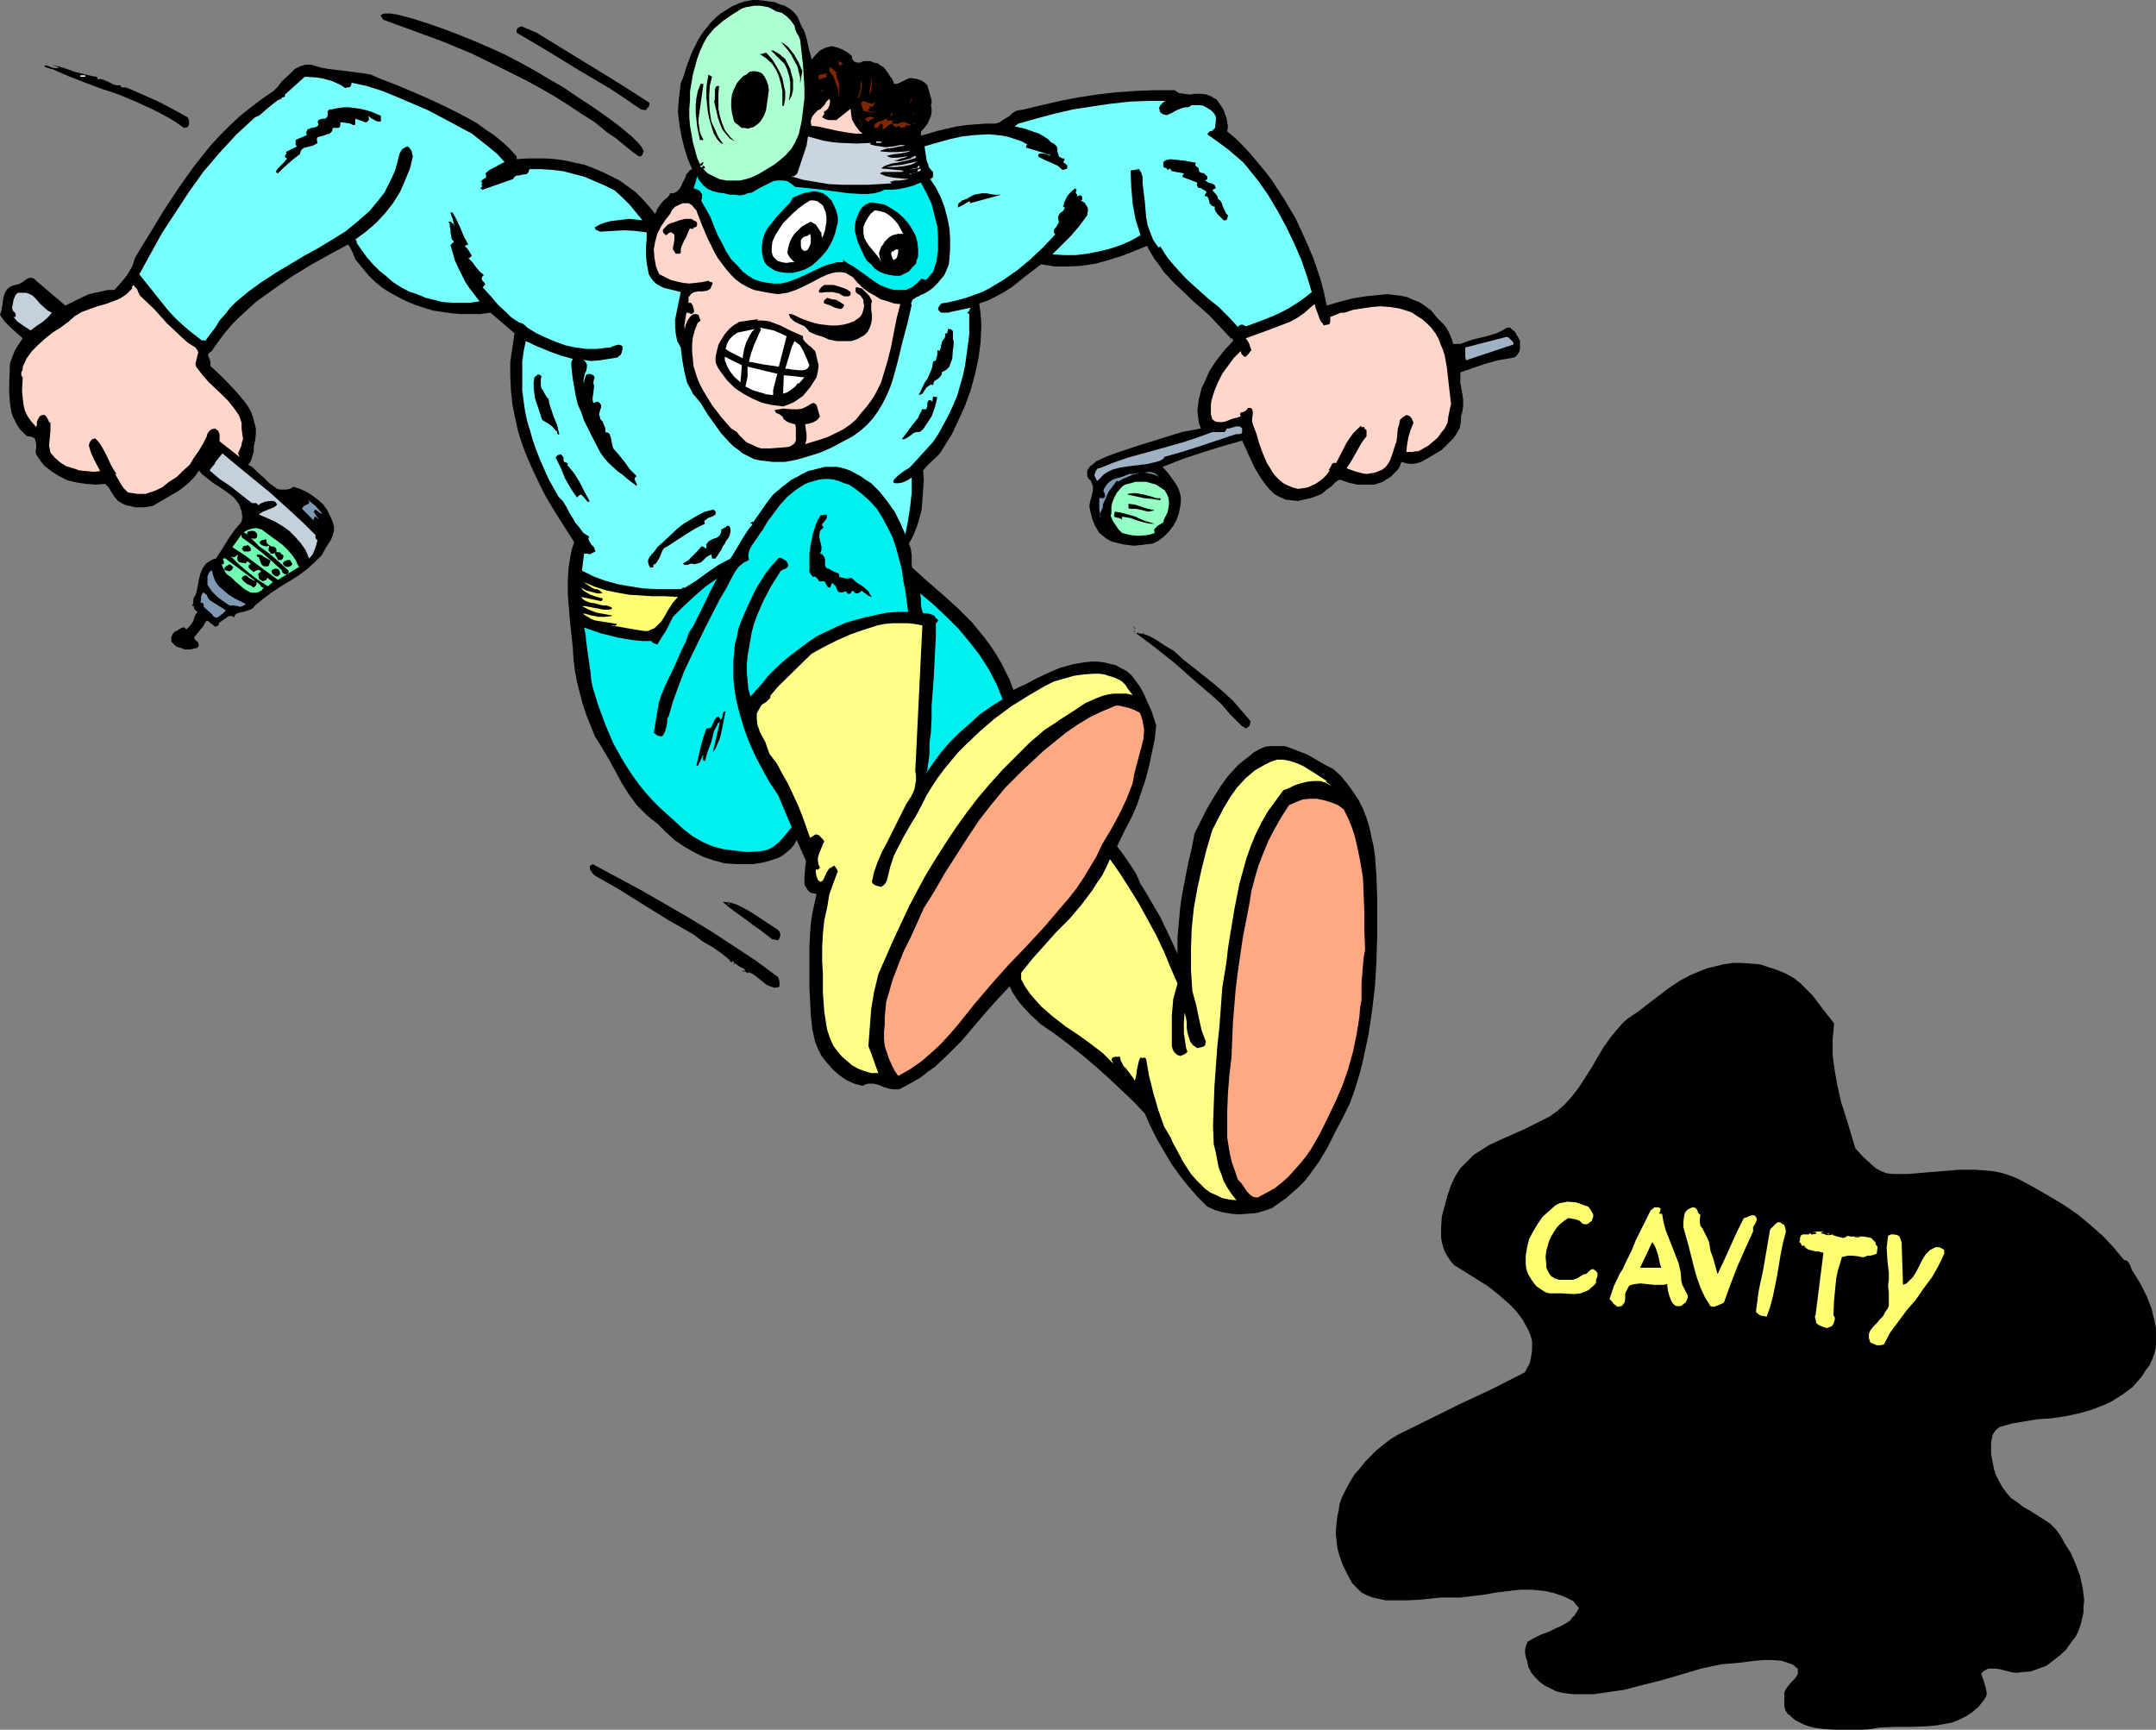 <?xml version="1.0" encoding="UTF-8" standalone="no"?>
<svg
   version="1.0"
   width="129.724mm"
   height="104.072mm"
   id="svg113"
   sodipodi:docname="Dentist - Super Hero.wmf"
   xmlns:inkscape="http://www.inkscape.org/namespaces/inkscape"
   xmlns:sodipodi="http://sodipodi.sourceforge.net/DTD/sodipodi-0.dtd"
   xmlns="http://www.w3.org/2000/svg"
   xmlns:svg="http://www.w3.org/2000/svg">
  <rect width="100%" height="100%" fill="#808080" stroke="none"/>
  <sodipodi:namedview
     id="namedview113"
     pagecolor="#ffffff"
     bordercolor="#000000"
     borderopacity="0.25"
     inkscape:showpageshadow="2"
     inkscape:pageopacity="0.0"
     inkscape:pagecheckerboard="0"
     inkscape:deskcolor="#d1d1d1"
     inkscape:document-units="mm" />
  <defs
     id="defs1">
    <pattern
       id="WMFhbasepattern"
       patternUnits="userSpaceOnUse"
       width="6"
       height="6"
       x="0"
       y="0" />
  </defs>
  <path
     style="fill:#000000;fill-opacity:1;fill-rule:evenodd;stroke:none"
     d="M 3.394,64.803 4.202,64.641 4.848,64.318 5.333,63.995 5.979,63.51 6.626,63.187 H 7.11 l 0.646,0.162 0.323,0.323 0.323,0.323 6.464,5.495 2.586,-1.293 2.747,-1.293 1.454,-0.323 1.454,-0.323 1.454,-0.323 h 1.454 l 1.616,-1.778 1.293,-1.616 1.131,-1.939 0.323,-0.97 0.323,-0.97 1.616,-2.747 1.616,-2.586 3.232,-5.333 3.394,-5.171 3.555,-5.01 1.939,-2.424 1.939,-2.424 2.101,-2.262 2.262,-2.262 2.262,-2.101 2.424,-1.939 2.586,-1.939 2.586,-1.778 0.97,-0.97 0.808,-1.131 2.101,-1.939 0.97,-0.97 1.293,-0.646 1.131,-0.323 h 0.646 0.646 l 2.101,0.646 1.778,0.323 4.04,0.485 3.717,0.485 1.939,0.323 1.778,0.808 4.202,1.616 4.202,1.778 4.04,1.778 4.04,1.939 4.04,2.101 1.939,1.131 1.778,1.293 1.939,1.293 1.778,1.454 1.616,1.454 1.616,1.778 0.162,0.162 v 0 0.485 0.162 l 2.262,-0.162 h 2.262 2.262 l 2.101,0.162 2.262,0.323 2.101,0.485 2.262,0.485 2.101,0.808 1.939,0.808 1.939,0.97 1.939,0.97 1.778,1.293 1.778,1.293 1.616,1.616 1.454,1.616 1.454,1.778 0.485,-1.131 0.646,-0.97 0.808,-0.97 0.97,-0.808 -0.162,-0.162 0.162,0.162 0.485,-0.646 -0.162,-0.162 h -0.162 0.485 0.485 l 0.808,-0.323 0.646,-0.646 0.485,-0.808 0.323,-0.808 0.485,-0.808 0.323,-0.97 0.646,-0.646 v -0.162 l 0.646,-0.323 -0.97,-2.262 -0.808,-2.586 -0.646,-2.586 -0.485,-2.747 -0.323,-2.747 0.162,-2.586 0.323,-2.747 0.162,-1.293 0.485,-1.131 0.97,-3.07 1.131,-2.909 1.454,-2.909 0.808,-1.293 1.939,-2.424 1.131,-1.131 1.131,-0.97 1.293,-0.808 1.293,-0.808 1.454,-0.646 1.454,-0.485 L 171.134,0 h 1.293 l 1.293,0.162 1.131,0.162 1.293,0.162 1.131,0.485 1.131,0.323 1.131,0.646 0.97,0.808 0.808,0.97 0.485,1.131 0.485,1.131 0.646,1.131 0.485,1.616 0.323,1.454 0.323,1.454 0.323,0.97 0.162,0.97 0.97,-1.131 0.97,-0.97 1.293,-0.646 0.646,-0.162 0.808,-0.162 1.293,0.323 1.131,0.485 1.131,0.646 0.97,0.808 v 0.485 l 0.162,0.323 0.162,0.323 0.323,0.162 0.485,0.162 h 0.808 l 0.646,-0.323 h 0.808 0.808 l 0.646,0.323 0.97,0.162 0.646,0.485 0.808,0.485 0.485,0.646 0.97,1.454 0.485,0.646 0.323,0.97 h 0.646 l 0.485,-0.162 0.97,-0.485 0.97,-0.485 0.485,-0.162 h 0.485 l 1.131,0.162 0.97,0.323 0.808,0.485 0.646,0.646 0.323,1.131 0.323,1.131 0.323,1.131 v 0.646 l -0.162,0.485 0.162,0.808 v 0.808 l -0.162,0.808 -0.323,0.808 -0.323,0.808 -0.485,0.646 -0.485,0.646 -0.646,0.646 v 0.97 l 3.878,-1.131 2.101,-0.485 2.101,-0.485 2.262,-0.323 2.101,-0.162 2.262,-0.162 h 2.262 l 0.97,-0.323 0.646,-0.485 0.808,-0.485 0.808,-0.485 0.646,-0.646 0.808,-0.485 0.808,-0.162 0.97,-0.162 4.04,-0.97 4.202,-0.97 4.202,-0.808 4.202,-0.646 4.202,-0.485 4.525,-0.323 4.363,-0.162 h 4.525 l 0.485,0.323 0.485,0.323 1.131,0.162 1.293,0.162 1.293,-0.162 h 1.293 l 1.293,0.162 1.131,0.485 0.485,0.323 0.646,0.323 1.131,1.616 0.485,0.808 0.323,0.97 0.323,0.808 0.162,0.97 0.162,0.97 -0.162,1.131 1.939,1.616 1.778,1.778 1.778,1.939 1.616,1.939 1.616,1.939 1.454,1.939 2.747,4.202 2.586,4.363 2.101,4.525 1.939,4.525 1.616,4.687 0.808,3.07 0.646,3.07 2.747,-0.808 3.07,-0.808 3.07,-0.485 3.232,-0.323 1.616,-0.162 1.454,0.162 1.454,0.162 1.616,0.323 1.454,0.646 1.293,0.485 1.454,0.97 1.293,0.97 1.454,1.778 1.616,1.616 0.646,0.97 0.485,0.97 0.485,1.131 0.323,1.131 h 1.616 l 1.293,-0.485 1.454,-0.485 1.293,-0.323 1.454,-0.323 2.747,-0.808 1.293,-0.646 1.131,-0.646 h 0.646 l 0.323,0.323 0.808,0.646 0.323,0.646 0.323,0.485 0.485,0.97 v 1.131 0.646 l -0.162,0.646 -0.323,0.485 -0.323,0.485 -0.485,0.323 -0.808,0.162 -2.909,0.485 -2.909,0.808 -5.656,1.939 v 1.131 1.293 l 0.485,2.586 0.162,1.293 v 1.293 l -0.162,1.293 -0.323,1.131 v 0.97 l -0.162,0.97 -0.162,0.808 -0.485,0.808 -0.485,0.808 -0.485,0.646 -1.293,1.293 -1.293,1.293 -1.616,0.97 -1.616,0.97 -1.454,0.808 -1.131,0.323 -1.131,0.162 -1.131,-0.162 -1.131,-0.323 -0.323,0.97 -0.485,0.808 -0.808,0.808 -0.808,0.808 -0.808,0.485 -0.97,0.646 -0.97,0.323 -0.97,0.323 h -1.939 -1.939 l -2.101,-0.485 -1.778,-0.646 -0.485,0.162 -0.485,0.323 -0.97,0.97 -1.131,0.808 -1.131,0.97 -1.131,0.485 -1.454,0.485 -1.454,0.323 -1.454,0.323 -1.454,-0.162 -1.293,-0.162 -1.454,-0.646 -1.131,-0.646 -1.293,-1.293 -1.131,-1.454 -0.97,-1.454 -0.97,-1.616 -1.454,-3.07 -1.454,-3.232 -4.525,1.293 -4.686,1.454 -4.363,1.454 -4.525,1.778 1.293,1.454 1.293,1.778 0.646,0.97 0.485,0.97 0.323,1.131 0.162,1.131 -0.162,1.454 -0.323,1.616 -0.485,1.454 -0.808,1.454 -0.97,1.293 -1.131,1.131 -1.293,0.97 -1.293,0.646 -2.747,0.323 -1.454,0.162 -1.293,-0.162 -1.293,-0.162 -1.293,-0.323 -1.293,-0.323 -1.131,-0.646 -0.808,-0.646 -0.808,-0.646 -0.485,-0.808 -0.485,-0.808 -0.646,-1.616 -0.485,-1.939 -0.162,-0.97 0.162,-0.97 0.485,-1.778 0.162,-0.808 v -0.97 l -0.323,-0.808 -0.162,-0.485 -0.485,-0.323 -0.323,-0.646 v -0.646 -0.646 l 0.323,-0.485 0.323,-0.485 0.485,-0.323 0.97,-0.808 2.424,-1.131 2.262,-0.808 4.848,-1.616 9.858,-3.07 4.363,-0.808 -0.485,-1.293 -0.162,-1.454 -0.162,-1.293 0.162,-1.293 0.162,-1.293 0.323,-1.293 0.323,-1.293 0.646,-1.293 1.131,-2.586 1.616,-2.424 1.778,-2.262 1.939,-2.101 v -0.323 l -0.162,-0.323 h -0.162 l -0.323,0.323 0.162,-0.323 -2.424,-2.586 -2.424,-2.586 -2.747,-2.424 -1.293,-1.131 -1.293,-1.293 -2.586,-2.424 -2.424,-2.586 -0.97,-1.454 -1.131,-1.454 -0.97,-1.616 -0.808,-1.454 -2.747,1.131 -2.909,1.131 -3.07,0.97 -2.909,0.808 -3.07,0.485 -3.07,0.162 h -3.07 l -3.232,-0.485 -3.394,2.586 -3.232,2.586 -1.778,1.131 -1.778,0.97 -1.939,0.97 -1.939,0.646 0.162,1.131 0.162,1.293 0.162,2.424 -0.162,3.878 -0.485,3.717 -0.808,3.717 -0.97,3.555 -1.293,3.555 -1.454,3.232 -1.616,3.394 -1.939,3.07 -0.485,0.808 -0.485,0.646 -2.424,2.262 -1.131,1.293 0.162,2.262 -0.162,2.262 -0.162,2.262 -0.162,2.101 -0.485,1.939 -0.646,2.101 -0.808,1.939 -0.97,1.778 0.323,0.808 0.162,0.646 0.162,1.293 v 1.454 0.646 l 0.162,0.646 3.394,3.07 3.555,3.07 3.394,3.07 3.232,3.232 2.909,3.555 1.293,1.778 1.293,1.939 1.131,1.939 0.97,1.939 0.97,1.939 0.808,2.262 1.293,-0.646 1.454,-0.646 2.747,-1.454 2.424,-1.131 2.586,-1.131 2.909,-0.808 2.747,-0.485 1.616,-0.162 h 1.293 l 1.454,0.162 1.293,0.323 1.454,0.323 1.131,0.646 1.293,0.646 1.131,0.97 0.97,1.293 0.97,1.293 0.808,1.454 0.646,1.454 1.293,2.909 0.97,3.07 -0.323,3.07 -0.646,3.07 -0.646,3.07 -0.808,3.07 -0.97,2.909 -0.97,2.909 -1.293,2.909 -1.454,2.747 -1.778,3.717 1.454,1.939 1.454,2.101 1.454,2.262 0.485,1.131 0.485,1.131 1.131,1.778 1.131,1.939 2.262,3.878 1.939,4.04 1.939,4.202 v -3.717 l 0.323,-3.555 0.323,-3.394 0.485,-3.232 1.293,-6.626 0.808,-3.394 0.646,-3.394 2.747,-5.495 1.616,-2.747 1.616,-2.586 1.778,-2.424 2.101,-2.262 1.131,-0.97 1.293,-0.97 1.131,-0.97 1.454,-0.808 1.131,-0.485 1.131,-0.162 h 1.131 1.131 1.131 l 0.97,0.323 2.101,0.808 2.101,0.808 1.939,1.131 1.939,1.131 0.97,0.485 0.97,0.485 1.778,1.616 1.454,1.778 1.293,1.778 1.293,1.939 0.97,1.939 0.808,2.101 0.646,2.101 0.485,2.262 0.485,2.101 0.323,2.262 0.323,4.525 0.162,4.525 v 2.101 2.262 5.171 l -0.162,5.333 -0.323,5.495 -0.646,5.495 -0.808,5.495 -1.131,5.333 -0.646,2.747 -0.808,2.747 -0.808,2.586 -0.97,2.586 -1.616,3.232 -1.778,3.394 -1.616,3.232 -1.939,3.232 -2.101,2.909 -1.131,1.454 -1.293,1.293 -1.454,1.293 -1.454,1.293 -1.616,1.131 -1.616,1.131 -1.778,0.646 -1.778,0.485 -1.939,0.162 -1.939,0.162 -1.939,-0.162 -1.778,-0.323 -1.778,-0.485 -1.778,-0.808 -2.262,-2.262 -2.101,-2.424 -1.939,-2.424 -1.939,-2.747 -1.616,-2.747 -1.616,-2.747 -1.454,-2.909 -1.293,-2.909 -2.586,-2.747 -2.909,-2.747 -2.909,-2.747 -2.909,-2.586 -3.07,-2.586 -3.07,-2.424 -3.232,-2.424 -3.07,-2.101 -0.97,-0.97 -1.131,-0.97 -1.939,-2.101 -0.808,-0.97 -0.808,-1.131 -0.808,-1.293 -0.485,-1.131 -2.747,2.909 -2.747,3.07 -2.747,3.232 -2.747,3.232 -2.909,2.909 -3.07,2.909 -1.616,1.131 -1.616,1.293 -1.939,1.131 -1.778,0.97 -0.646,0.323 -0.646,0.323 h -0.485 -0.646 l -1.131,-0.162 -1.131,-0.323 -1.131,-0.485 -1.131,-0.323 h -1.293 l -0.646,0.162 -0.646,0.323 -1.939,-0.485 -1.778,-0.808 -1.616,-1.131 -1.454,-1.293 -1.293,-1.454 -1.293,-1.616 -0.808,-1.616 -0.646,-1.616 -0.646,-2.909 -0.323,-3.07 -0.162,-3.232 -0.162,-3.232 v -6.303 -3.07 l 0.162,-3.07 0.162,-2.101 0.323,-2.101 0.485,-2.262 0.485,-2.262 -0.808,-0.162 -0.646,-0.162 -0.485,-0.485 -0.323,-0.485 -0.323,-0.485 -0.162,-0.485 v -1.293 l 0.162,-2.424 0.162,-1.131 v -0.485 l -0.162,-0.323 -1.939,-4.363 -0.485,0.97 -0.646,0.808 -0.646,0.646 -0.808,0.646 -0.646,0.485 -0.808,0.485 -1.939,0.646 -1.778,0.485 -2.101,0.323 h -1.939 -1.939 l -2.586,-0.162 -2.424,-0.646 -2.424,-0.808 -2.262,-1.131 -2.262,-1.293 -2.101,-1.454 -1.939,-1.778 -1.939,-1.939 -1.293,-0.97 -1.131,-0.97 -1.131,-1.131 -1.131,-1.131 -1.778,-2.424 -1.616,-2.586 -2.909,-5.333 -1.616,-2.747 -1.616,-2.586 -0.97,-2.424 -0.97,-2.424 -0.808,-2.424 -0.646,-2.424 -0.646,-2.586 -0.485,-2.586 -0.323,-2.586 -0.162,-2.747 -0.162,-1.454 -0.162,-1.454 -0.323,-3.07 -0.485,-5.979 v -3.07 l 0.162,-3.07 0.485,-2.909 0.323,-1.454 0.485,-1.454 -3.394,-5.333 -1.616,-2.586 -1.616,-2.747 -1.454,-2.909 -1.293,-2.747 -1.293,-2.909 -1.131,-2.909 -0.97,-3.07 -0.646,-2.909 -0.646,-3.232 -0.323,-3.07 -0.162,-3.232 v -3.232 l 0.485,-3.394 0.485,-3.232 -5.494,-4.687 -2.262,0.323 h -2.101 -2.262 l -2.101,-0.162 -2.262,-0.323 -2.101,-0.323 -2.101,-0.646 -1.939,-0.646 -1.939,-0.808 -1.939,-0.97 -1.778,-0.97 -1.778,-1.131 -1.778,-1.454 -1.454,-1.454 -1.454,-1.778 -1.454,-1.778 -0.323,-0.808 -0.323,-0.808 -0.485,-0.97 -0.485,-0.808 -4.202,2.262 -4.363,2.424 -4.202,2.586 -4.202,2.909 -4.04,2.909 -1.939,1.778 -1.778,1.616 -1.778,1.778 -1.616,1.939 -1.454,1.939 -1.454,2.101 -0.485,0.323 -0.323,0.323 v 0.485 l 0.162,0.323 0.162,0.485 0.162,0.485 v 0.485 0.485 l 2.101,1.939 1.939,1.939 1.939,2.101 1.778,2.101 0.808,1.131 0.646,1.131 0.485,1.293 0.323,1.293 0.323,1.293 v 1.293 l -0.162,1.454 -0.323,1.454 v 1.131 l -0.323,0.97 -0.323,1.131 -0.323,0.485 -0.323,0.323 0.646,0.323 0.646,0.485 1.131,1.131 1.293,1.131 1.131,1.131 1.131,0.808 0.646,0.485 0.646,0.162 h 0.646 0.808 l 0.808,-0.162 0.808,-0.485 1.454,0.485 1.454,0.646 1.293,0.808 1.293,0.97 1.131,0.97 0.97,1.293 0.646,1.293 0.646,1.454 0.323,1.131 v 0.97 l -0.323,1.131 -0.323,0.808 -1.131,1.778 -0.97,1.778 -1.616,1.616 -1.778,1.616 -1.939,1.454 -2.101,1.293 -2.101,1.293 -1.939,1.293 -1.939,1.454 -1.778,1.454 -0.485,0.646 -0.646,0.323 -1.454,0.485 -0.808,0.162 -0.646,0.162 -0.485,0.323 -0.323,0.646 -0.323,-0.323 h -0.485 -0.323 l -0.485,0.323 -1.616,1.131 -0.162,0.162 v 0.323 l -0.162,0.162 -0.162,0.162 -0.485,0.162 -0.485,-0.323 -0.323,-0.323 -0.485,-0.323 -0.323,-0.323 h -0.323 -0.162 l -0.162,0.323 -0.162,0.162 -0.162,0.485 -2.262,2.747 0.323,0.646 0.646,0.485 v 0.323 l 0.162,0.323 -0.162,0.323 -0.323,0.323 -0.808,0.162 -0.646,0.162 h -0.646 -0.646 l -0.808,-0.323 -0.646,-0.162 -0.646,-0.323 -0.485,-0.485 -0.323,-0.323 -0.162,-0.323 v -0.485 -0.323 l 0.323,-0.808 0.646,-0.646 h 0.323 l 0.323,-0.323 0.646,-0.323 0.323,-0.162 h 0.323 l 0.323,0.162 0.162,0.323 0.97,-0.97 0.646,-0.97 0.323,-1.131 0.646,-0.97 -0.485,-0.323 -0.323,-0.485 v -0.162 -0.323 h -0.485 l 0.323,-0.646 v -0.808 l 0.162,-0.646 0.323,-0.323 0.323,-1.131 0.485,-2.586 0.323,-1.293 0.485,-1.131 0.808,-1.131 0.97,-0.646 0.646,-0.323 0.646,-0.162 1.454,-2.262 1.293,-2.101 1.454,-2.101 1.616,-1.939 0.162,-1.131 -0.162,-1.131 -0.323,-0.97 -0.323,-0.808 -0.485,-0.646 -0.646,-0.808 -1.454,-1.131 -1.616,-1.131 -1.778,-1.131 -1.616,-1.293 -0.808,-0.646 -0.646,-0.808 -0.97,1.454 -1.131,1.131 -1.293,1.131 -1.293,0.97 -3.07,1.778 -2.747,1.616 -0.97,0.162 -0.97,0.162 h -1.131 -0.97 l -1.131,-0.323 -0.97,-0.162 -0.97,-0.485 -0.808,-0.485 -0.808,-0.97 -0.646,-0.97 -0.646,-1.131 -0.808,-0.808 -2.101,0.162 -2.262,-0.162 -2.101,-0.323 -2.101,-0.485 -1.939,-0.97 -1.778,-1.131 -0.808,-0.646 -0.808,-0.646 -0.646,-0.808 -0.646,-0.97 -0.485,-0.646 -0.162,-0.808 0.162,-0.808 V 101.002 L 8.08,100.356 7.918,99.709 7.595,99.548 7.272,99.386 6.787,99.225 H 6.141 L 5.333,98.417 4.525,97.609 3.878,96.639 3.394,95.669 2.909,94.7 2.586,93.73 2.262,91.629 2.101,89.367 V 87.104 L 2.262,82.741 2.747,81.287 3.394,79.671 4.202,78.378 5.171,76.923 2.424,74.499 1.131,73.206 0,71.59 0.323,70.621 0.485,69.651 0.808,67.55 1.131,66.581 1.616,65.773 2.424,65.126 2.909,64.965 Z"
     id="path1" />
  <path
     style="fill:#c4d0db;fill-opacity:1;fill-rule:evenodd;stroke:none"
     d="M 4.04,66.581 H 4.686 5.333 5.818 l 0.646,0.162 0.97,0.485 0.808,0.808 0.808,0.97 1.778,1.616 0.97,0.485 -0.97,1.131 L 9.696,73.206 8.242,74.176 6.949,75.146 5.01,73.853 3.878,73.045 3.07,72.075 v 0 H 3.555 v 0 -0.323 -0.323 L 3.394,71.106 2.909,70.621 2.747,69.974 2.909,69.166 3.07,68.197 3.394,67.389 3.555,67.066 Z"
     id="path2" />
  <path
     style="fill:#ffd6c9;fill-opacity:1;fill-rule:evenodd;stroke:none"
     d="m 16.968,71.914 1.616,-0.97 1.778,-0.646 1.778,-0.646 1.778,-0.485 1.778,-0.646 1.616,-0.646 1.454,-0.97 0.646,-0.646 0.646,-0.646 v -0.485 l 0.162,-0.162 0.162,-0.162 0.323,0.485 0.485,0.485 0.323,0.808 0.323,0.646 3.232,3.07 2.909,3.232 3.07,2.909 1.616,1.454 1.778,1.131 0.485,0.646 0.162,0.485 -0.162,0.646 -0.323,1.293 -0.162,0.646 0.162,0.646 0.485,0.646 1.131,1.454 1.293,1.454 2.909,2.747 1.454,1.454 1.293,1.616 1.131,1.616 0.323,0.808 0.323,0.97 v 1.293 l 0.162,1.293 0.162,1.131 -0.162,0.485 -0.162,0.485 v 0.323 l -0.162,0.485 -0.646,1.454 0.162,0.323 0.162,0.485 -4.525,-3.555 v -0.808 -0.808 l -0.323,-0.808 -0.323,-0.162 -0.323,-0.323 -0.808,0.162 -0.485,0.323 -0.485,0.646 -0.162,0.646 -0.808,1.616 -0.97,1.616 -1.131,1.616 -0.97,1.616 -1.454,1.293 -1.454,1.454 -1.778,1.131 -1.616,1.293 -1.778,0.808 -0.97,0.323 -0.97,0.323 h -0.97 -0.97 l -0.97,-0.162 -1.131,-0.162 -0.485,-0.485 -0.485,-0.485 -0.646,-0.97 -0.646,-1.131 -0.646,-1.131 h 0.162 0.162 l -0.646,-0.97 -0.646,-1.131 -0.97,-2.101 -1.131,-2.101 -0.646,-0.97 -0.808,-0.808 -0.646,0.162 -0.323,0.323 -0.323,0.485 -0.162,0.646 0.485,1.616 0.646,1.454 1.454,2.747 -1.454,0.162 -1.616,-0.162 -1.616,-0.162 -1.454,-0.485 -1.616,-0.485 -1.293,-0.808 -1.293,-1.131 -0.97,-1.131 -0.162,-0.808 -0.162,-0.808 0.162,-1.616 0.162,-1.778 v -1.778 l -0.323,-0.162 -0.162,-0.485 -0.323,-0.485 -0.162,-0.323 -0.323,-0.323 H 9.696 L 9.211,94.538 8.888,94.861 8.726,95.185 8.403,95.831 v 0.646 L 8.242,97.124 7.11,95.831 6.302,94.7 5.656,93.407 5.333,91.952 5.171,90.498 5.01,89.044 5.171,85.812 5.01,85.65 4.848,85.327 v -0.646 l 0.323,-0.646 v -0.646 l 0.485,-0.97 0.323,-0.808 1.293,-1.778 1.454,-1.454 1.616,-1.454 1.616,-1.293 1.778,-1.131 1.778,-1.293 z"
     id="path3" />
  <path
     style="fill:#000000;fill-opacity:1;fill-rule:evenodd;stroke:none"
     d="M 8.565,14.383 9.373,14.544 Z"
     id="path4" />
  <path
     style="fill:#000000;fill-opacity:1;fill-rule:evenodd;stroke:none"
     d="m 13.413,15.352 -1.616,-0.646 2.424,0.646 2.747,0.97 2.586,0.646 1.293,0.323 1.131,0.162 0.323,0.646 0.485,-0.162 0.646,0.162 1.131,0.485 1.293,0.646 0.646,0.162 h 0.808 l 0.162,0.162 0.162,0.323 h 0.323 0.485 l 0.646,0.162 6.949,3.07 3.394,1.778 3.232,1.778 0.323,0.646 v 0.485 0.485 l -0.323,0.646 -0.808,0.162 -1.616,-1.131 -1.778,-1.131 -3.717,-1.939 -3.878,-1.778 -3.878,-1.616 -3.878,-1.293 -3.878,-1.454 -3.717,-1.454 -3.717,-1.616 h -0.162 -0.162 l -0.323,-0.162 -0.646,-0.162 -0.485,-0.323 0.485,-0.162 0.485,0.162 0.808,0.323 0.808,0.162 h 0.323 z"
     id="path5" />
  <path
     style="fill:#000000;fill-opacity:1;fill-rule:evenodd;stroke:none"
     d="m 10.989,14.383 -0.646,0.162 0.485,-0.162 z"
     id="path6" />
  <path
     style="fill:#ffffff;fill-opacity:1;fill-rule:evenodd;stroke:none"
     d="m 18.261,17.453 v -0.323 h 1.131 v 0.323 z"
     id="path7" />
  <path
     style="fill:#75ffff;fill-opacity:1;fill-rule:evenodd;stroke:none"
     d="m 58.014,26.665 0.808,-0.323 0.808,-0.646 1.293,-1.131 1.616,-1.293 0.646,-0.485 0.808,-0.323 0.162,-0.323 h 0.162 l 0.485,-0.162 v -0.485 l 4.525,-4.04 2.586,0.162 1.131,0.162 1.293,0.323 1.131,0.323 1.131,0.485 0.97,0.485 0.97,0.646 0.323,-0.162 h 0.485 l 0.323,-0.162 0.162,-0.323 v -0.162 l 0.162,-0.162 -0.162,-0.323 h -0.162 l 3.717,0.808 3.555,1.131 3.555,1.454 3.394,1.454 3.394,1.454 3.394,1.778 6.626,3.555 3.878,3.07 1.939,1.616 1.616,1.778 -0.97,0.485 -1.131,0.646 -1.293,0.646 -0.97,0.808 0.162,0.323 v 0.323 0.323 l -0.323,0.162 -0.485,0.323 -0.162,0.162 -0.162,0.323 0.323,0.323 -0.323,0.323 0.323,0.323 -0.485,0.485 0.485,0.323 6.949,-2.424 0.323,-0.485 0.485,-0.323 h 0.485 l 0.646,-0.162 1.131,-0.162 0.485,-0.485 v -0.162 l 0.162,-0.485 h 2.586 l 2.586,0.162 2.586,0.323 2.424,0.646 2.424,0.646 2.262,0.97 2.262,0.97 2.262,1.131 1.778,1.616 1.616,1.616 1.454,1.778 1.454,1.778 -2.909,-0.323 -1.454,0.162 -1.293,0.162 -1.454,0.162 -1.293,0.323 -1.293,0.485 -1.131,0.646 0.162,0.485 0.323,0.162 0.323,0.162 0.485,0.162 2.747,-0.162 2.747,-0.162 2.424,0.162 2.586,0.323 v 1.616 l -0.162,1.616 v 1.939 l 0.162,1.778 0.323,1.778 0.162,0.808 0.485,0.808 0.485,0.646 0.646,0.646 0.808,0.485 0.97,0.485 3.878,0.97 -0.646,3.07 -0.323,1.616 -0.323,1.616 v 1.616 l 0.162,1.616 0.323,1.616 0.808,1.454 0.323,2.747 0.485,2.747 0.646,2.586 0.646,1.131 0.646,1.293 1.778,2.101 1.454,2.424 1.616,2.262 1.616,2.262 1.778,1.939 0.97,0.97 1.131,0.808 0.97,0.808 1.293,0.646 1.293,0.646 1.454,0.323 1.454,0.162 1.293,0.162 h 1.454 1.454 l 2.586,-0.485 2.747,-0.808 2.586,-0.808 2.586,-1.131 2.424,-1.293 2.424,-1.293 1.778,-1.293 1.454,-1.293 1.454,-1.616 1.131,-1.616 0.97,-1.616 0.97,-1.939 0.808,-1.939 0.646,-1.939 1.131,-4.202 0.97,-4.04 1.131,-4.202 0.97,-4.202 -0.162,-0.323 0.162,-0.323 0.162,-0.485 0.97,-0.646 0.485,-0.162 0.485,-0.323 0.485,-0.162 1.131,-0.646 1.131,-0.808 0.97,-0.97 0.808,-0.97 0.808,-0.97 0.485,-1.131 0.485,-1.131 0.162,-1.293 0.162,-2.424 v -2.424 l -0.162,-2.262 -0.485,-2.424 -0.646,-2.424 -0.808,-2.101 -1.131,-2.262 -1.293,-1.939 0.323,-0.162 0.323,-0.323 v -0.485 -0.646 l -0.485,-0.485 -0.485,-0.646 -0.162,-0.646 -0.323,-0.808 -0.485,-3.232 2.747,-0.808 2.909,-0.808 2.909,-0.646 3.07,-0.323 3.07,-0.162 1.616,0.162 1.454,0.162 1.454,0.323 1.454,0.485 1.454,0.485 1.131,0.646 v 0 h 0.646 v 0 h -0.485 l -0.162,0.162 -0.162,0.323 v 0.323 h 0.162 l 5.333,1.616 -0.162,0.162 v 0 l -0.646,-0.323 -0.808,-0.162 h -0.323 -0.485 l -0.162,0.162 -0.162,0.162 v 0.323 l 0.162,0.162 1.293,0.646 1.454,0.646 1.454,0.646 1.131,0.97 h 0.323 l 0.323,-0.162 h 0.323 l 0.162,-0.323 v -0.485 l -0.323,-0.323 -0.646,-0.485 v 0 l 0.162,-0.162 0.162,-0.323 v -0.323 h -0.485 l -0.323,-0.162 -0.485,-0.323 -0.162,-0.646 -0.162,-0.485 v -0.646 l -0.162,-0.485 -0.485,-0.485 -0.162,-0.162 -0.485,-0.162 -0.808,-0.808 -0.97,-0.646 -1.131,-0.646 -0.97,-0.323 -2.262,-0.808 -2.262,-0.485 0.808,-0.646 4.04,-1.131 4.202,-1.131 4.202,-0.97 4.202,-0.646 4.363,-0.646 4.363,-0.485 4.363,-0.162 h 4.363 -0.485 -0.162 l -0.485,0.323 -0.485,0.485 -0.162,0.162 -0.162,0.323 -0.162,0.323 0.162,0.485 v 0.323 l 0.323,0.323 0.485,0.323 0.808,0.162 1.131,-0.485 1.131,-0.646 1.293,-0.485 0.646,-0.162 h 0.646 l 0.323,-0.162 0.485,-0.323 h 0.97 0.97 l 0.808,0.162 1.616,0.97 0.646,0.646 0.485,0.808 v 1.131 l -0.162,0.97 v 0.485 l -0.323,0.323 -0.323,0.323 -0.646,0.162 -0.485,0.646 2.262,1.616 2.424,1.778 2.262,1.939 1.131,0.97 0.97,1.131 2.586,3.232 2.262,3.232 2.101,3.555 1.939,3.555 1.778,3.717 1.616,3.717 1.293,3.717 1.131,3.717 -1.616,1.293 -1.616,1.131 -1.778,1.131 -1.778,0.97 -1.778,0.808 -1.939,0.808 -3.878,1.454 -0.646,0.162 -0.646,-0.323 h -0.485 l -0.323,0.162 -0.323,0.323 -2.101,-2.262 -2.262,-2.262 -2.424,-1.939 -4.848,-4.363 -2.101,-2.262 -2.101,-2.424 -0.97,-1.454 -0.808,-1.293 -0.485,0.162 -1.131,-1.616 -0.646,-1.616 -0.646,-1.778 -0.323,-1.778 -0.323,-3.717 -0.485,-3.878 v -0.808 -0.808 l -0.323,-0.97 -0.485,-0.808 -1.939,0.323 v 0.162 l 0.162,3.717 0.323,3.717 0.646,3.555 1.131,3.555 -2.262,1.293 -2.262,0.97 -2.424,0.808 -2.586,0.646 -2.586,0.485 -2.586,0.323 h -2.586 l -2.747,-0.162 2.101,-2.101 2.101,-2.101 1.939,-2.262 1.778,-2.424 0.162,-1.131 v -0.485 l -0.162,-0.323 -0.323,-0.485 -0.162,-0.323 -0.485,-0.323 -0.485,-0.323 0.323,-0.162 v -0.162 -0.323 -0.162 l -0.162,-0.162 -0.162,-0.162 h -0.323 l -0.646,0.323 0.162,-0.162 v -0.323 l -0.162,-0.162 -0.162,-0.162 v -0.323 l 0.162,-0.323 v -0.162 l -0.323,-0.323 -0.97,0.808 -0.808,0.97 -0.646,1.293 -0.323,1.131 0.323,0.162 h 0.162 l -0.485,0.808 -0.485,0.323 -0.323,0.323 -0.162,0.323 -0.162,0.323 v 0.485 l 0.162,0.485 v 0.323 l -0.162,0.323 -0.485,0.808 -0.323,0.323 -0.162,0.485 v 0.323 l 0.323,0.485 -2.747,2.909 -2.909,2.747 -2.909,2.424 -3.232,2.262 -1.616,0.97 -1.616,0.97 -1.616,0.808 -1.778,0.646 -1.778,0.646 -1.778,0.485 -1.939,0.485 -1.939,0.323 -0.323,0.323 -0.323,0.485 -0.162,0.485 0.323,0.485 0.162,0.162 0.323,0.162 h 0.808 0.646 l 0.646,-0.162 2.262,-0.485 2.262,-0.485 -0.323,0.646 -0.162,0.323 -0.323,0.162 0.485,0.323 v 2.424 2.262 l -0.323,2.424 -0.323,2.424 -0.323,2.262 -0.485,2.262 -0.646,2.262 -0.646,2.262 -0.97,2.262 -0.97,2.101 -1.131,2.101 -1.131,2.101 -1.293,1.939 -1.616,1.778 -1.616,1.778 -1.616,1.778 -0.485,0.485 -1.293,0.808 -1.293,0.97 -0.485,0.485 -0.485,0.485 -0.162,0.646 0.485,0.162 h 0.646 l 0.97,-0.162 1.131,-0.485 0.97,-0.646 v 3.394 l -0.323,3.07 -0.485,3.232 -0.646,3.232 -1.131,-2.586 -1.293,-2.586 -1.616,-2.262 -1.778,-2.262 -1.939,-1.939 -1.293,-0.808 -1.131,-0.808 -2.424,-1.293 -1.454,-0.485 -1.454,-0.323 h -1.293 -1.454 l -1.293,0.323 -1.293,0.323 -1.293,0.323 -1.293,0.646 -1.131,0.646 -1.293,0.646 -2.101,1.616 -2.101,1.778 -1.616,2.101 -1.454,2.101 -1.454,2.101 -0.162,-0.162 -0.485,0.323 0.485,0.323 -0.808,0.97 -0.646,0.97 -1.131,1.778 -1.131,1.939 -1.293,2.101 -2.747,1.454 -2.586,1.778 -2.424,1.778 -2.586,1.616 h -0.162 -0.323 l -0.323,0.323 h -2.909 -2.909 l -2.909,-0.162 -3.07,-0.485 -2.747,-0.485 -2.909,-0.808 -2.586,-0.97 -2.586,-1.293 0.485,-3.878 h 0.646 l 0.646,0.162 0.646,-0.323 0.646,-0.323 -0.162,-0.485 -0.162,-0.485 -0.646,-0.646 -0.485,-0.808 -0.162,-0.485 0.162,-0.485 -1.293,-0.808 -0.808,-1.131 -0.97,-1.131 -0.646,-1.131 -0.808,-1.293 -0.646,-1.293 -0.808,-1.293 -0.97,-0.97 -2.262,-4.04 -1.939,-4.363 -0.808,-2.101 -0.808,-2.262 -0.646,-2.262 -0.646,-2.101 -0.485,-2.262 -0.323,-2.262 -0.323,-2.424 V 86.62 84.357 82.095 l 0.323,-2.262 0.485,-2.262 2.424,1.131 2.747,1.131 2.586,0.97 2.909,0.808 -0.323,0.808 v 0.646 l 0.162,1.616 0.162,1.454 0.323,1.778 0.323,1.939 0.485,2.101 0.808,1.778 0.646,1.939 1.778,3.555 1.939,3.717 0.808,1.131 0.97,1.131 2.101,1.939 1.131,0.808 1.131,0.97 2.101,1.616 v -0.323 -0.323 l -0.162,-0.162 -0.162,-0.323 -0.162,-0.646 0.162,-0.162 0.323,-0.323 -0.808,-0.808 -0.808,-0.808 -1.131,-1.616 -1.293,-1.616 -1.293,-1.454 -0.162,-0.646 -0.162,-0.646 -0.162,-0.97 -0.162,-0.485 -0.162,-0.485 -0.323,-0.323 -0.646,-0.162 v -0.808 l -0.323,-0.808 -0.323,-0.808 -0.162,-0.162 -0.323,-0.323 -0.162,-0.646 -0.162,-0.485 0.323,-1.131 0.162,-0.485 v -0.485 l -0.323,-0.485 -0.485,-0.323 -0.97,0.323 -0.162,-0.646 v -0.485 l 0.162,-1.131 0.162,-1.293 v -0.485 l -0.162,-0.485 0.162,-0.97 h 0.162 l -0.162,-0.646 -0.485,-0.323 -0.646,-0.162 -0.323,0.162 h -0.323 l -0.162,0.485 -0.162,0.485 -0.162,0.485 v 0.646 l -0.162,-0.646 0.162,-0.808 0.162,-0.808 0.323,-0.646 0.162,-0.808 v -0.646 l -0.162,-0.323 -0.162,-0.323 -0.323,-0.323 -0.485,-0.162 0.97,0.162 1.131,0.162 1.939,-0.162 2.101,-0.323 1.939,-0.323 0.323,-0.323 0.323,-0.162 0.323,-0.646 0.162,-0.808 V 78.701 l -0.323,-0.162 -0.485,-0.162 -0.808,0.162 -0.808,0.323 -0.323,0.162 h -0.485 l -2.586,0.323 h -2.424 l -2.424,-0.323 -2.262,-0.485 -2.262,-0.808 -2.262,-0.97 -2.101,-0.97 -2.101,-1.293 -0.485,-0.485 -0.646,-0.485 -0.646,-0.162 -0.808,-0.485 -1.131,-0.808 -0.97,-0.97 -1.939,-1.778 -1.778,-2.101 -1.778,-1.939 0.323,-0.162 0.162,-0.323 h 0.162 l -0.162,-0.485 -0.323,-0.323 -0.162,-0.162 -0.162,-0.323 v 0 -0.323 l 0.162,-0.323 0.323,-0.323 -0.97,-0.808 -0.808,-0.97 -0.808,-1.131 -0.97,-0.97 h 0.323 l 0.162,-0.162 0.162,-0.162 0.162,-0.162 -0.646,-1.131 -0.485,-0.646 -0.485,-0.485 0.808,-0.323 -0.97,-1.778 -0.808,-1.939 -0.808,-1.778 -0.97,-1.778 h -0.485 l 0.162,0.646 0.323,0.808 0.485,1.778 -0.162,-0.323 -0.162,-0.323 -0.646,-0.485 h -0.485 l 0.323,0.485 v 0.646 l 0.162,0.485 v 0.646 l 0.162,1.131 0.162,0.646 0.485,0.485 -0.808,0.808 0.485,1.616 0.485,1.778 0.808,1.778 0.808,1.616 0.808,1.616 0.97,1.454 2.262,2.909 -2.101,0.323 h -2.101 -2.101 L 100.677,68.682 98.737,68.197 96.798,67.712 94.859,66.904 92.92,66.258 91.142,65.288 89.365,64.157 87.91,62.864 86.294,61.571 84.84,60.117 83.547,58.662 82.254,56.884 81.123,55.268 v -0.323 -0.162 l -0.162,-0.162 -0.162,-0.162 2.424,-1.778 2.262,-1.939 2.101,-2.262 1.778,-2.262 1.616,-2.586 1.131,-2.586 1.131,-2.747 0.646,-2.747 -0.162,-0.646 -0.162,-0.646 -0.485,-0.646 -0.162,-0.162 -0.323,-0.162 -0.646,0.323 -0.485,0.323 -0.323,0.485 -0.323,0.646 -0.485,1.939 -0.485,1.778 -0.808,1.778 -0.808,1.616 -0.808,1.616 -1.131,1.454 -2.262,2.747 -1.293,1.131 -1.293,1.131 -2.747,2.262 -3.07,1.939 -3.232,1.939 -3.232,1.778 -6.464,3.878 -3.232,2.101 -2.909,2.101 -2.909,2.424 -1.293,1.293 -1.131,1.454 -1.293,1.454 -0.97,1.616 -2.101,2.747 0.162,0.162 h -1.131 l -2.101,-1.616 -1.939,-1.616 -1.939,-1.778 -1.778,-1.939 -3.232,-4.04 -3.232,-4.04 2.586,-4.687 2.586,-4.687 3.07,-4.687 3.07,-4.687 3.232,-4.525 3.717,-4.363 1.939,-2.101 1.939,-2.101 2.101,-1.939 z"
     id="path8" />
  <path
     style="fill:#7f99b2;fill-opacity:1;fill-rule:evenodd;stroke:none"
     d="m 46.379,134.616 v 0.162 l 0.162,0.162 0.485,0.323 0.162,0.485 0.323,0.485 0.323,0.323 3.555,2.262 -0.646,0.646 -0.646,0.485 -0.646,0.485 h -0.323 l -0.485,-0.162 -0.485,-0.646 -1.293,-1.131 -0.646,-0.646 0.162,-0.162 -0.162,-0.485 -0.323,-0.162 h -0.162 -0.162 l 0.162,-0.646 v -0.808 l 0.323,-0.646 0.162,-0.162 z"
     id="path9" />
  <path
     style="fill:#7f99b2;fill-opacity:1;fill-rule:evenodd;stroke:none"
     d="m 48.157,129.606 0.162,0.646 0.162,0.646 0.485,1.293 0.808,1.131 1.131,0.97 1.131,0.97 1.293,0.808 1.293,0.646 1.293,0.646 -0.485,0.323 -0.323,0.162 -0.485,0.162 -0.485,-0.162 -0.97,-0.162 h -0.485 -0.485 l -1.454,-0.97 -1.293,-0.97 -1.293,-1.293 -0.97,-1.454 v -1.939 l 0.162,-0.323 0.162,-0.485 0.323,-0.323 z"
     id="path10" />
  <path
     style="fill:#c4d0db;fill-opacity:1;fill-rule:evenodd;stroke:none"
     d="m 49.126,104.881 1.454,-1.778 2.909,2.424 2.747,2.262 5.333,4.363 5.171,4.687 2.424,2.262 2.586,2.586 v 0.323 0.323 l 0.162,0.323 0.323,0.162 -0.162,0.485 -0.162,0.646 -0.323,0.97 -0.485,1.131 -0.808,0.97 -0.808,-1.939 -1.131,-1.616 -1.293,-1.454 -1.293,-1.293 -1.616,-1.131 -1.616,-0.97 -1.778,-0.808 -1.939,-0.808 0.485,-0.323 0.485,-0.323 2.424,-0.97 0.485,-0.323 0.323,-0.323 -0.323,-0.485 -0.162,-0.162 -0.323,-0.162 h -0.97 l -0.97,0.162 -0.808,0.323 -0.808,0.485 -0.162,-0.323 -0.162,-0.162 h -0.485 -0.485 l -0.485,-0.323 -2.262,-1.778 -2.262,-1.778 -2.424,-1.616 -2.262,-1.939 0.323,-0.485 0.808,-0.97 z"
     id="path11" />
  <path
     style="fill:#70ffb0;fill-opacity:1;fill-rule:evenodd;stroke:none"
     d="m 51.066,126.859 6.949,5.171 h -0.323 l -0.485,-0.323 -0.323,-0.162 -0.485,-0.323 -0.323,-0.323 h -0.485 l -0.323,0.162 -0.323,0.485 0.323,0.485 0.323,0.323 0.646,0.485 0.808,0.323 0.646,0.485 0.485,-0.485 0.162,-0.323 v -0.485 l 0.485,0.323 0.323,0.323 0.323,0.485 0.485,0.162 -0.485,0.646 -0.646,0.323 -0.485,0.162 h -0.646 -0.485 l -0.485,-0.162 -1.131,-0.646 -2.101,-1.778 -0.97,-0.97 -0.97,-0.646 -0.323,-0.485 -0.323,-0.646 -0.323,-0.646 -0.162,-0.485 h 0.323 l 0.162,-0.162 v -0.485 l -0.162,-0.323 v -0.323 h 0.323 z"
     id="path12" />
  <path
     style="fill:#000000;fill-opacity:1;fill-rule:evenodd;stroke:none"
     d="m 52.197,128.313 0.485,0.323 0.323,0.323 v 0.162 l -0.323,0.485 -0.485,0.323 -0.646,-0.162 -0.485,-0.162 v -0.323 -0.162 l 0.323,-0.323 z"
     id="path13" />
  <path
     style="fill:#70ffb0;fill-opacity:1;fill-rule:evenodd;stroke:none"
     d="m 53.974,126.212 h 0.162 v 0.162 l -0.162,0.162 v 0.162 0.485 0.162 l 0.162,0.162 0.162,0.323 h 0.162 l 0.485,0.162 h 0.485 l 0.485,0.162 0.162,-0.323 0.162,-0.162 0.323,0.162 0.323,0.323 h 0.162 0.162 -0.162 l -0.162,0.162 -0.162,0.162 h -0.162 v 0.646 l 0.323,0.323 0.808,0.646 0.485,-0.323 0.485,-0.162 h 0.323 l 0.162,0.162 0.323,0.323 h -0.323 l -0.485,0.485 0.162,0.485 v 0.323 l 0.162,0.323 0.485,0.323 0.323,0.162 0.323,-0.162 0.485,-0.162 0.162,-0.485 1.293,0.97 -1.131,0.97 -2.262,-1.454 -2.101,-1.616 -2.101,-1.778 -1.939,-1.939 0.485,0.162 h 0.323 z"
     id="path14" />
  <path
     style="fill:#70ffb0;fill-opacity:1;fill-rule:evenodd;stroke:none"
     d="m 54.944,122.172 2.424,1.778 2.262,1.778 2.262,1.939 2.262,2.101 v 0.323 l 0.162,0.162 0.485,0.323 h 0.808 v -0.808 l -2.101,-1.939 -2.262,-1.939 -2.262,-1.616 -1.939,-1.939 0.485,0.162 h 0.485 l 0.323,-0.162 0.162,-0.485 v -0.323 l -0.162,-0.323 -0.323,-0.323 -0.485,-0.162 h -0.485 l -0.646,0.162 -0.162,0.162 v 0.162 0.323 l -0.808,-0.485 0.808,-0.485 0.97,-0.323 0.97,-0.162 0.646,0.162 0.646,0.162 2.424,1.778 2.424,1.778 1.131,1.131 0.97,1.131 0.808,1.131 0.646,1.454 h 0.323 l -5.01,3.07 -5.01,-3.717 -2.586,-1.939 -2.747,-1.778 2.101,-2.909 z"
     id="path15" />
  <path
     style="fill:#000000;fill-opacity:1;fill-rule:evenodd;stroke:none"
     d="m 56.398,123.95 0.485,0.485 0.162,0.323 v 0.485 l -0.485,0.162 h -0.646 -0.485 l -0.162,-0.323 -0.323,-0.162 0.323,-0.485 0.162,-0.323 h 0.485 z"
     id="path16" />
  <path
     style="fill:#000000;fill-opacity:1;fill-rule:evenodd;stroke:none"
     d="m 58.499,126.051 0.97,0.162 0.646,0.485 0.646,0.323 0.808,0.485 -0.162,0.323 -0.162,0.485 -0.162,0.323 -0.162,0.162 h -0.162 -0.646 l -0.323,-0.162 -0.323,-0.323 -0.162,-0.323 -0.162,-0.485 -0.162,-0.323 -0.162,-0.485 -0.485,-0.162 z"
     id="path17" />
  <path
     style="fill:#000000;fill-opacity:1;fill-rule:evenodd;stroke:none"
     d="m 60.6,122.657 v 0.646 l 0.323,0.485 0.323,0.162 0.485,0.323 h 0.485 l 0.485,0.323 0.162,0.323 v 0.323 0.323 h 0.323 0.323 l 0.323,0.162 0.162,0.323 h 0.162 l 0.323,0.323 -0.162,0.646 -0.323,0.323 h -0.162 -0.646 l -0.162,-0.485 -0.323,-0.485 -0.162,-0.323 v -0.323 l 0.323,-0.162 -0.323,0.162 -0.323,0.162 h -0.485 -0.162 l -0.162,-0.323 -0.323,-0.323 v -0.485 l 0.162,-0.646 -0.646,0.162 -0.646,-0.162 -0.485,-0.162 -0.323,-0.323 -0.162,-0.323 0.323,-0.323 0.323,-0.162 z"
     id="path18" />
  <path
     style="fill:#000000;fill-opacity:1;fill-rule:evenodd;stroke:none"
     d="m 63.67,130.091 v 0.162 0.323 l -0.485,0.485 h -0.323 -0.162 l -0.485,-0.323 -0.323,-0.323 -0.162,-0.485 0.162,-0.323 0.323,-0.162 0.485,-0.162 0.646,0.162 0.162,0.323 z"
     id="path19" />
  <path
     style="fill:#000000;fill-opacity:1;fill-rule:evenodd;stroke:none"
     d="m 65.286,36.038 -0.323,-0.162 -0.162,-0.162 v -0.323 l 0.162,-0.162 0.162,-0.323 V 34.745 l -0.162,-0.162 2.586,-1.293 -0.162,-0.162 -0.162,-0.162 v -0.323 -0.162 -0.646 l 2.586,-1.131 -0.162,-0.323 v -0.323 l 0.323,-0.646 0.485,-0.162 0.323,-0.162 0.97,-0.162 0.323,-0.162 0.323,-0.323 v -0.323 l -0.162,-0.323 0.162,-0.485 0.323,-0.162 0.808,-0.162 h 0.485 l 0.323,-0.323 0.162,-0.323 v -0.485 -0.485 l 0.162,-0.323 0.323,-0.162 h 0.323 l 1.616,-0.323 1.293,-0.162 h 1.293 l 1.131,0.162 1.293,0.162 1.293,0.323 1.131,0.323 1.131,0.485 1.131,0.485 v 1.131 0.162 h -0.485 -0.323 l -0.646,-0.323 -0.808,-0.485 -0.646,-0.485 0.162,0.485 v 0.485 l -0.323,0.323 -0.162,0.162 h -0.323 l -2.262,-0.808 v 0.808 0.485 l -0.162,0.162 h -0.323 L 79.669,28.119 78.861,27.957 77.406,27.796 v 0.646 l -0.162,0.485 -0.323,0.162 h -0.323 -0.97 v 0.323 l -0.162,0.485 -0.162,0.162 -0.323,0.323 -0.646,0.162 -0.808,0.323 -0.646,0.162 -0.646,0.162 -0.162,0.323 v 0.162 0.323 l 0.162,0.485 -0.485,0.323 -0.646,0.323 -0.646,0.162 -0.646,0.162 -0.646,0.162 -0.485,0.323 -0.323,0.485 -0.162,0.646 -1.293,0.97 -1.131,0.97 -1.293,1.131 -1.293,1.293 -0.485,-0.323 0.162,-0.323 0.323,-0.485 0.646,-0.646 0.808,-0.808 z"
     id="path20" />
  <path
     style="fill:#000000;fill-opacity:1;fill-rule:evenodd;stroke:none"
     d="m 65.933,127.344 0.162,0.162 0.162,0.323 0.162,0.323 v 0.323 l -0.485,0.323 -0.646,0.162 -0.485,-0.162 -0.323,-0.323 -0.162,-0.323 0.162,-0.323 0.162,-0.162 0.323,-0.162 0.485,-0.162 z"
     id="path21" />
  <path
     style="fill:#7f99b2;fill-opacity:1;fill-rule:evenodd;stroke:none"
     d="m 69.973,113.607 1.778,1.454 1.454,1.616 -0.162,0.162 -1.293,-0.97 -0.323,0.323 v 0.323 l 0.323,0.485 0.162,0.323 0.323,0.323 0.323,0.485 -0.808,-0.646 v 0 l -0.323,0.162 v 0.162 0.162 l -0.162,0.162 0.162,0.323 -2.747,-2.747 0.162,-0.323 0.323,-0.323 0.646,-0.323 0.323,-0.162 0.162,-0.162 v -0.323 z"
     id="path22" />
  <path
     style="fill:#000000;fill-opacity:1;fill-rule:evenodd;stroke:none"
     d="m 90.011,3.232 3.717,0.97 3.555,1.131 3.717,1.293 3.394,1.293 3.555,1.454 3.394,1.454 3.555,1.616 3.394,1.778 3.232,1.778 3.232,1.939 3.394,1.939 3.07,2.101 3.232,2.101 3.232,2.262 3.07,2.262 2.909,2.424 1.616,1.616 0.646,0.808 0.485,0.97 -0.162,0.323 -0.162,0.485 -0.323,0.323 h -0.485 l -1.778,-1.293 -1.778,-1.454 -1.778,-1.454 -1.939,-1.293 -2.747,-2.262 -3.07,-1.939 -2.909,-1.939 -3.07,-1.939 -3.07,-1.778 -3.232,-1.778 -6.464,-3.232 -6.302,-3.07 L 100.515,9.373 93.889,6.949 87.264,4.525 86.941,4.202 86.779,3.878 86.618,3.717 V 3.394 l 0.323,-0.162 0.485,-0.162 H 88.88 l 0.646,0.162 z"
     id="path23" />
  <path
     style="fill:#000000;fill-opacity:1;fill-rule:evenodd;stroke:none"
     d="m 118.614,5.979 3.394,1.454 12.928,7.919 6.302,3.878 6.302,4.04 0.162,0.162 v 0.323 l -0.162,0.485 -0.323,0.323 -0.323,0.485 -1.131,-0.162 -3.555,-2.424 -3.394,-2.262 -7.11,-4.202 -7.11,-4.363 -7.11,-4.202 V 6.787 l 0.162,-0.323 0.485,-0.323 z"
     id="path24" />
  <path
     style="fill:#000000;fill-opacity:1;fill-rule:evenodd;stroke:none"
     d="m 122.331,85.165 h 0.323 l 0.162,0.162 0.323,0.162 -0.162,0.808 v 0.323 0.323 0.646 l 0.162,0.808 0.323,0.323 0.162,0.323 0.323,0.646 0.323,0.485 0.162,0.323 0.323,0.162 0.162,1.131 0.323,0.97 0.646,1.939 0.808,1.939 0.485,2.101 -0.162,0.162 -0.162,-0.162 -0.162,-0.162 v -0.485 l -0.323,-0.162 -0.646,-0.808 -0.808,-0.646 -0.808,-0.485 -0.808,-0.485 -0.808,-2.424 -0.808,-2.424 -0.162,-1.131 -0.162,-1.293 v -1.293 l 0.162,-1.131 z"
     id="path25" />
  <path
     style="fill:#000000;fill-opacity:1;fill-rule:evenodd;stroke:none"
     d="m 127.179,103.426 0.323,-0.162 0.162,0.162 0.323,0.323 0.162,0.323 v 0.485 0.162 l 0.162,0.323 0.485,0.162 0.323,0.162 v 0.162 l -0.162,0.162 0.808,0.97 0.808,0.97 1.293,2.101 1.131,2.262 0.646,1.131 0.485,0.97 h -0.485 l -0.323,-0.323 -0.646,-0.808 -0.323,-0.323 -0.323,-0.162 -0.323,0.162 -0.162,0.162 -0.323,0.323 -0.808,-1.131 -0.646,-0.97 -1.293,-2.262 -0.97,-2.424 -1.131,-2.262 0.323,-0.485 0.323,-0.162 z"
     id="path26" />
  <path
     style="fill:#ffff72;fill-opacity:1;fill-rule:evenodd;stroke:none"
     d="m 136.713,136.717 0.323,-0.323 v -0.162 -0.162 l -1.293,-0.323 -1.454,-0.485 -1.131,-0.646 -0.485,-0.323 -0.485,-0.646 1.131,0.646 1.293,0.323 1.131,0.323 h 1.293 l -0.323,-0.323 -0.323,-0.323 -0.646,-0.323 h -0.485 l -0.323,-0.162 -0.808,-0.485 -1.454,-0.97 2.747,1.131 2.586,0.808 2.424,0.485 2.747,0.485 2.586,0.162 2.586,0.162 h 2.909 l 2.909,0.162 -1.131,1.293 -0.97,1.454 -0.808,1.454 -0.808,1.293 -1.131,1.131 -0.485,0.485 -0.808,0.323 -0.646,0.323 h -0.808 l -0.97,-0.162 -1.131,-0.162 -5.494,-0.97 0.323,0.162 h 0.323 l 0.323,-0.162 0.323,-0.162 v -0.162 l -1.939,-0.323 -2.101,-0.323 -0.97,-0.162 -0.808,-0.323 -0.808,-0.485 -0.808,-0.485 -0.162,-0.323 1.778,0.485 1.616,0.323 h 1.454 l 1.616,-0.162 v -0.162 l -1.778,-0.323 -1.778,-0.323 -1.616,-0.646 -1.616,-0.808 h 0.808 l 0.808,0.162 3.394,0.646 h 0.97 l 0.808,-0.162 v -0.323 l -0.323,-0.162 -0.808,-0.323 h -0.808 l -0.808,-0.162 -1.131,-0.323 -1.131,-0.162 -1.131,-0.485 -0.485,-0.323 -0.323,-0.485 z"
     id="path27" />
  <path
     style="fill:#00efef;fill-opacity:1;fill-rule:evenodd;stroke:none"
     d="m 132.835,142.696 3.717,1.293 3.878,0.97 1.778,0.323 2.101,0.323 1.939,0.162 h 1.939 v 0.162 l 0.162,0.162 0.323,0.162 0.808,0.323 0.97,-1.616 0.97,-1.454 0.808,-1.616 0.808,-1.616 2.262,-2.262 2.424,-2.262 2.586,-2.262 2.747,-1.939 -1.616,3.07 -1.454,3.07 -1.616,3.232 -0.808,1.616 -0.97,1.454 -0.646,1.939 -0.97,1.939 -1.778,4.04 -1.939,4.04 -0.808,1.939 -0.646,1.939 -1.131,6.787 0.808,0.646 0.646,0.162 h 0.485 l 0.323,-0.485 0.323,-0.646 0.323,-1.131 0.162,-1.131 v -0.646 l 0.323,-0.485 0.97,-3.394 1.293,-3.555 1.293,-3.394 1.616,-3.394 3.232,-6.626 3.232,-6.303 1.454,-2.424 0.646,-1.293 1.293,-2.424 0.808,-1.131 1.131,-0.97 1.293,-0.646 -0.162,-0.97 0.162,-0.97 0.323,-0.808 0.485,-0.808 1.131,-1.616 0.646,-0.97 0.485,-0.646 1.131,-1.939 1.454,-1.939 1.454,-1.939 1.616,-1.778 1.778,-1.454 0.97,-0.646 0.97,-0.646 1.131,-0.485 1.131,-0.323 1.131,-0.323 1.293,-0.162 h 1.131 l 1.131,0.162 1.131,0.323 1.131,0.485 1.131,0.323 0.97,0.646 1.939,1.454 1.778,1.616 1.616,1.778 1.293,2.101 1.131,2.101 1.131,2.262 0.808,2.424 0.646,2.424 0.646,2.424 0.323,2.424 0.485,2.424 0.646,4.848 h -2.262 l -2.424,0.162 -2.424,0.485 -2.262,0.485 -2.424,0.646 -2.262,0.646 -2.262,0.97 -4.363,2.101 -1.939,1.293 -1.939,1.454 -1.939,1.454 -1.778,1.454 -1.778,1.616 -1.616,1.616 -1.454,1.778 -0.808,0.97 -0.646,0.646 -0.646,0.808 -0.646,0.646 -0.485,-1.778 -0.162,-1.939 -0.162,-1.778 v -1.778 l 0.162,-1.939 0.323,-1.778 0.323,-1.939 0.323,-1.778 0.485,-1.778 0.646,-1.778 1.454,-3.394 1.778,-3.394 1.939,-3.07 0.162,-0.323 0.485,-0.323 0.323,-0.162 0.485,-0.162 0.323,-0.323 0.162,-0.162 v -0.485 l -0.323,-0.646 -0.162,-0.162 -0.323,-0.162 -0.485,-0.323 -0.485,-0.162 h -0.323 l -0.162,0.162 -1.454,1.616 -1.293,1.616 -1.131,1.778 -1.131,1.778 -1.778,3.717 -1.616,3.717 -0.646,1.778 -0.323,1.778 -0.485,1.778 -0.162,1.939 -0.162,1.778 v 3.878 l 0.162,1.939 0.485,3.07 0.808,3.232 0.97,3.232 1.131,3.07 1.454,3.232 1.616,3.07 1.616,2.909 1.939,2.909 3.07,7.272 -0.646,0.808 -0.808,0.97 -0.808,0.97 -0.808,0.808 -0.97,0.808 -1.131,0.646 -1.131,0.323 -1.131,0.162 -2.747,0.162 -2.747,-0.323 -2.586,-0.323 -2.424,-0.646 -2.262,-0.97 -2.262,-1.293 -2.101,-1.616 -1.939,-1.778 -1.778,-1.616 -1.616,-1.454 -1.616,-1.616 -1.616,-1.778 -1.454,-1.778 -1.293,-1.778 -1.293,-1.939 -1.131,-1.778 -2.262,-4.04 -1.778,-4.202 -1.616,-4.363 -1.293,-4.202 -0.323,-1.616 -0.162,-1.778 -0.485,-3.394 -0.485,-3.555 -0.162,-1.616 z"
     id="path28" />
  <path
     style="fill:#000000;fill-opacity:1;fill-rule:evenodd;stroke:none"
     d="m 134.774,196.51 10.827,5.818 5.333,3.07 5.333,3.07 5.333,3.232 5.171,3.394 5.171,3.394 5.01,3.717 0.162,0.485 0.162,0.646 v 0.646 0.162 l -0.162,0.323 -0.97,0.162 -0.97,-0.323 -0.808,-0.323 -0.808,-0.646 -1.616,-1.293 -0.646,-0.485 -0.97,-0.485 -0.323,0.323 v -0.162 l -0.323,-0.162 -0.323,-0.162 h -0.323 -0.162 l -0.162,-0.162 h 0.646 l 0.162,-0.162 -0.646,-0.485 -0.485,-0.162 -0.485,-0.323 -0.646,-0.485 h -0.162 l -0.162,0.162 -0.162,-0.162 h -0.162 v 0 l 0.323,0.162 v -0.162 h 0.162 l -0.485,-0.646 -0.162,0.323 v 0 h -0.162 l -0.162,-0.162 -0.323,-0.162 h 0.323 l -0.97,-0.808 -0.97,-0.808 -2.101,-1.454 -2.262,-1.293 -2.101,-1.616 -5.656,-3.232 -5.494,-3.394 -5.656,-3.555 -5.656,-3.232 -0.646,-0.646 -0.485,-0.808 v -0.323 -0.323 l 0.162,-0.162 z"
     id="path29" />
  <path
     style="fill:#000000;fill-opacity:1;fill-rule:evenodd;stroke:none"
     d="m 162.246,115.87 0.485,0.485 v 0.323 0.323 l -0.808,0.485 -0.97,0.323 -0.323,0.323 -0.323,0.162 -0.162,0.323 0.162,0.485 -2.262,1.131 -2.101,1.293 -4.202,2.747 -0.646,0.323 -0.485,0.646 -0.485,1.293 -0.646,1.131 -0.323,0.485 -0.646,0.323 0.162,0.323 -0.162,0.162 -0.485,0.162 -0.323,-0.323 -0.162,-0.323 -0.162,-0.646 v -0.485 l 0.323,-0.646 0.485,-0.646 0.485,-0.485 0.485,-0.646 0.323,-0.485 1.616,-1.454 2.909,-2.747 1.454,-1.131 1.616,-0.97 1.616,-0.97 1.616,-0.808 z"
     id="path30" />
  <path
     style="fill:#ffd6c9;fill-opacity:1;fill-rule:evenodd;stroke:none"
     d="m 152.389,48.643 0.485,-0.97 0.646,-0.646 0.97,-0.485 0.808,-0.323 h 0.646 0.646 l 0.323,0.162 0.485,0.323 0.646,0.808 0.323,0.323 0.162,0.485 1.131,2.909 1.293,3.07 1.454,2.909 0.808,1.454 0.97,1.293 0.97,1.293 0.97,1.131 1.131,1.131 1.293,0.97 1.454,0.808 1.454,0.646 1.616,0.323 1.616,0.323 1.131,0.162 1.131,0.162 0.97,-0.162 1.131,-0.162 1.939,-0.646 1.778,-0.808 1.939,-0.97 1.778,-0.97 1.778,-0.808 1.131,-0.323 0.97,-0.162 h 0.485 0.485 l 0.97,0.162 0.808,0.485 0.808,0.485 1.131,1.293 1.131,1.131 1.293,0.97 1.454,0.808 1.293,0.808 1.616,0.485 1.454,0.485 1.454,0.162 -0.808,3.07 -0.646,3.232 -0.646,3.394 -0.808,3.232 -0.97,3.232 -0.485,1.616 -0.808,1.616 -0.646,1.293 -0.97,1.454 -0.97,1.293 -1.131,1.293 -1.131,1.454 -1.293,1.131 -1.616,1.131 -1.616,0.808 -1.616,0.808 -1.778,0.646 -3.717,1.131 0.162,-0.485 0.162,-0.646 v -1.131 l -0.162,-1.131 -0.162,-1.131 0.97,-0.162 0.97,-0.323 0.808,-0.485 0.646,-0.808 -0.162,-0.323 -0.162,-0.646 -0.323,-1.131 -0.162,-0.485 -0.323,-0.323 -0.323,-0.162 -0.485,0.162 -0.323,0.162 -0.485,0.323 -0.323,0.162 -0.97,0.485 -1.131,0.162 h -0.97 l -2.262,-0.162 -0.97,0.162 -0.97,0.162 0.162,0.323 0.162,0.323 0.808,0.323 0.646,0.485 0.162,0.323 0.162,0.323 0.646,0.485 0.646,0.323 0.646,0.162 0.646,0.162 0.162,0.646 v 0.646 1.778 0.646 l -0.323,0.646 -0.646,0.485 -0.323,0.162 -0.485,0.162 -1.939,0.162 -2.101,0.162 h -1.131 -0.97 l -0.97,-0.323 -0.97,-0.485 -0.808,-0.323 -0.646,-0.323 -1.131,-1.131 -0.485,-0.485 -0.485,-0.646 -1.293,-0.808 -2.262,-2.586 -2.101,-2.747 -1.778,-2.909 -0.808,-1.454 -0.646,-1.454 -0.485,-1.454 -0.485,-1.616 -0.162,-1.616 -0.162,-1.616 v -1.616 l 0.162,-1.616 0.485,-1.778 0.646,-1.616 0.323,-0.162 0.162,-0.162 0.162,-0.323 -0.162,-0.162 -0.162,-0.485 -0.162,-0.485 -0.646,-0.162 h -0.485 l -0.485,0.323 -0.323,0.323 -0.646,0.97 -0.323,0.808 -0.162,0.646 v 0.485 l -0.162,-0.808 0.162,-1.131 0.162,-0.97 0.162,-0.97 h 0.323 l 0.485,0.162 0.323,0.162 0.485,-0.323 0.162,-0.323 -0.162,-0.646 -0.162,-0.646 -0.323,-0.485 -0.162,-0.162 h -0.323 l -0.162,0.162 v -0.808 -0.646 l 0.323,-0.323 0.162,-0.323 0.485,-0.323 0.323,-0.162 0.97,-0.162 h 0.97 l 0.97,-0.162 0.323,-0.162 0.485,-0.323 0.162,-0.485 0.323,-0.646 -0.162,-0.323 h -0.323 l -0.323,-0.162 -0.162,-0.162 -1.454,0.323 -1.454,0.162 -1.454,0.162 -1.454,-0.162 -1.454,-0.323 -1.293,-0.323 -1.293,-0.646 -1.293,-0.646 -0.485,-0.97 -0.323,-0.97 -0.323,-1.778 -0.162,-1.939 0.323,-1.778 0.485,-1.778 0.808,-1.616 0.97,-1.454 z"
     id="path31" />
  <path
     style="fill:#000000;fill-opacity:1;fill-rule:evenodd;stroke:none"
     d="m 157.237,49.774 0.485,0.323 0.646,0.323 0.162,0.323 v 0.162 0.323 l -0.162,0.323 -0.323,0.162 h -0.323 v 0.323 h -0.485 -0.162 l -0.162,-0.162 -0.646,1.454 -0.323,0.808 -0.323,0.485 -0.646,1.454 -0.162,0.646 v 0.808 l -0.323,0.162 h -0.323 -0.323 -0.162 l -0.323,-0.485 -0.323,-0.485 v -0.485 l 0.162,-0.646 0.162,-1.131 v -0.646 -0.485 l -0.485,-0.323 -0.162,-0.162 h -0.323 l -0.323,0.162 -0.323,0.323 -0.323,0.162 -0.162,-0.162 -0.162,-0.162 -0.323,-0.323 v -0.323 -0.323 l 0.162,-0.162 0.485,-0.485 0.485,-0.485 0.646,-0.323 0.646,-0.162 1.293,-0.485 1.293,-0.323 h 0.808 z"
     id="path32" />
  <path
     style="fill:#000000;fill-opacity:1;fill-rule:evenodd;stroke:none"
     d="m 159.499,124.273 h 0.323 l 0.323,0.162 0.162,0.162 0.323,0.162 v -0.485 -0.485 l 0.485,-0.646 0.485,-0.323 0.646,-0.323 0.646,-0.162 0.485,-0.323 0.323,-0.323 0.162,-0.323 0.162,-0.485 v -0.485 l 0.646,-0.323 0.323,-0.162 0.323,-0.323 h 0.485 l 0.323,0.646 v 0.646 l -0.162,0.808 -0.323,0.646 -0.485,0.646 -0.323,0.646 -0.485,0.646 -0.323,0.808 -0.485,0.646 -0.485,0.808 -0.162,0.162 -0.162,0.323 h -0.485 -0.323 v -0.162 l -0.162,-0.808 -1.131,0.646 -0.97,0.97 -0.485,0.323 -0.646,0.162 -0.646,0.162 -0.646,-0.162 -0.485,0.162 -0.485,0.162 h -0.485 -0.162 l -0.323,-0.323 1.293,-0.808 0.97,-0.97 0.97,-0.97 z"
     id="path33" />
  <path
     style="fill:#adffd2;fill-opacity:1;fill-rule:evenodd;stroke:none"
     d="m 168.71,1.939 0.97,-0.323 0.97,-0.162 0.97,-0.162 h 1.131 l 0.97,0.162 0.97,0.162 0.97,0.485 0.808,0.485 0.646,0.162 0.646,0.162 1.131,0.808 0.97,0.97 0.808,1.131 0.162,0.808 0.323,0.808 0.485,0.808 0.323,0.808 0.323,2.909 0.162,1.454 0.162,1.293 0.162,2.586 0.162,2.586 v 2.586 l -0.323,2.586 -0.323,2.586 -0.646,2.909 -0.808,1.778 -0.808,1.454 -1.293,1.454 -1.293,1.131 -1.454,1.131 -1.616,0.97 -1.616,0.97 -1.616,0.808 -1.454,0.485 -1.454,0.323 h -1.616 -1.454 l -1.616,-0.323 -1.293,-0.646 -1.293,-0.646 -1.131,-1.131 h 0.162 0.323 v -0.323 l -0.323,-0.323 v 0 l -0.323,0.323 -0.162,0.162 -0.323,-0.485 h 0.323 0.162 l 0.162,-0.323 0.162,-0.323 -0.162,-0.162 -0.646,0.485 -0.646,-1.454 -0.485,-1.778 -0.485,-1.778 -0.323,-1.939 -0.323,-1.778 -0.162,-1.939 v -1.939 l 0.162,-1.939 v -1.939 l 0.323,-1.939 0.323,-1.939 0.485,-1.778 0.485,-1.778 0.646,-1.778 0.808,-1.778 0.808,-1.454 1.616,-1.939 2.101,-1.778 2.101,-1.454 z"
     id="path34" />
  <path
     style="fill:#00efef;fill-opacity:1;fill-rule:evenodd;stroke:none"
     d="m 158.529,40.078 0.323,0.646 0.323,0.485 0.808,0.97 0.97,0.808 1.131,0.485 1.293,0.323 1.293,0.162 1.293,0.323 h 1.293 l 0.97,0.162 0.97,-0.162 0.808,-0.323 0.97,-0.162 1.616,-0.97 1.616,-0.808 1.616,-0.808 0.808,-0.162 h 0.646 0.97 l 0.808,0.162 0.97,0.646 0.808,0.646 4.848,0.485 5.01,0.646 1.131,0.162 1.293,0.162 2.747,0.162 h 1.454 l 1.454,-0.162 1.293,-0.323 1.131,-0.485 h 1.616 l 1.616,-0.162 1.616,-0.323 1.778,-0.485 0.646,-0.323 0.97,-0.323 1.293,2.424 1.131,2.424 0.646,2.586 0.646,2.586 0.162,2.586 v 2.586 l -0.323,2.586 -0.808,2.586 -0.323,0.323 -0.323,0.323 -0.485,0.646 -0.323,0.323 -0.323,0.162 -0.323,-0.162 -0.485,-0.162 -0.97,0.97 -0.97,0.808 -0.485,0.323 -0.485,0.162 -0.646,0.323 h -0.646 -0.97 -0.97 l -0.808,-0.162 -0.97,-0.323 -1.616,-0.646 -1.454,-0.97 -2.909,-2.101 -1.616,-1.131 -1.454,-0.808 -0.97,-0.808 0.162,0.323 v 0.162 l -0.323,0.162 h -0.323 -0.323 -0.323 -0.323 l -0.323,0.162 -1.454,0.323 -1.293,0.485 -5.494,2.586 -1.293,0.485 -1.293,0.485 -1.454,0.323 h -1.616 l -1.454,-0.162 -1.616,-0.323 -1.454,-0.485 -1.293,-0.808 -1.293,-0.97 -0.97,-1.131 -0.808,-0.808 -0.808,-0.808 -1.131,-1.778 -0.97,-1.939 -0.97,-1.778 -0.808,-1.939 -0.808,-2.101 -0.97,-1.778 -1.131,-1.939 v -0.323 l 0.162,-0.323 v -0.162 -0.646 -0.162 l -0.162,-0.162 -0.323,-0.485 -0.485,-0.323 -0.485,-0.162 -0.485,-0.162 0.485,-1.454 0.162,-0.646 z"
     id="path35" />
  <path
     style="fill:#000000;fill-opacity:1;fill-rule:evenodd;stroke:none"
     d="m 159.337,19.069 h 0.646 l -0.323,2.262 -0.162,1.131 -0.162,1.131 -0.323,2.262 -0.162,1.131 v 0.808 l 0.162,1.131 0.162,1.131 0.323,0.808 0.485,0.97 h -0.808 l -0.646,-3.07 -0.162,-1.616 -0.162,-1.616 v -1.616 l 0.162,-1.616 0.323,-1.616 z"
     id="path36" />
  <path
     style="fill:#000000;fill-opacity:1;fill-rule:evenodd;stroke:none"
     d="m 160.63,165.644 h 0.323 0.162 l 0.485,-0.162 0.323,-0.485 0.485,-1.131 0.323,-0.485 0.323,-0.323 h 0.162 0.323 l 0.162,0.323 0.162,0.323 0.323,-0.485 0.162,-0.646 0.162,-0.646 0.323,-0.162 h 0.162 l -0.485,2.424 -0.485,2.424 -0.323,1.293 -0.485,1.131 -0.485,1.131 -0.646,0.97 1.616,-6.949 -0.485,0.323 -0.162,0.485 -0.646,1.131 -0.323,1.293 -0.323,1.293 -0.808,2.101 -0.646,2.262 -0.323,-0.162 -0.162,-0.162 v -0.485 l 0.162,-0.323 -0.162,-0.162 -1.131,2.424 -0.323,-0.162 0.485,-2.101 0.485,-2.101 0.646,-2.262 z"
     id="path37" />
  <path
     style="fill:#000000;fill-opacity:1;fill-rule:evenodd;stroke:none"
     d="m 161.115,16.968 0.808,0.485 -0.485,1.939 -0.162,2.101 v 2.101 l 0.162,1.939 0.323,2.101 0.808,1.778 0.808,1.778 1.131,1.616 -0.646,-0.323 -0.646,-0.646 -0.485,-0.808 -0.485,-0.808 -0.97,-3.232 -0.323,-1.616 -0.162,-1.616 -0.162,-1.616 v -1.778 l 0.162,-1.616 z"
     id="path38" />
  <path
     style="fill:#000000;fill-opacity:1;fill-rule:evenodd;stroke:none"
     d="m 163.539,19.554 -0.162,1.616 v 1.778 1.778 l 0.323,1.616 0.485,1.616 0.646,1.616 1.131,1.454 0.646,0.646 0.646,0.485 -1.293,-0.646 -0.808,-0.97 -0.808,-0.97 -0.485,-1.131 -0.485,-1.293 -0.323,-1.293 -0.646,-2.747 0.162,-0.485 v -0.485 -0.646 -1.131 l 0.162,-0.485 0.323,-0.323 z"
     id="path39" />
  <path
     style="fill:#000000;fill-opacity:1;fill-rule:evenodd;stroke:none"
     d="m 168.064,73.206 4.363,-0.646 -0.323,0.323 h 1.293 l 1.454,0.162 1.293,0.485 1.293,0.485 2.586,1.293 2.586,1.131 v 0.646 l 0.323,0.485 0.97,0.97 0.485,0.323 0.485,0.485 0.485,0.485 0.162,0.485 0.323,1.454 0.323,1.293 -0.162,1.293 -0.323,1.454 -1.454,2.262 -0.808,0.97 -0.808,0.97 -1.131,0.808 -0.97,0.646 -1.131,0.485 -1.293,0.485 -2.424,-0.323 -2.262,-0.485 -2.262,-0.97 -2.101,-1.131 -1.939,-1.293 -1.778,-1.778 -1.454,-1.939 -0.646,-0.97 -0.485,-1.131 v -1.293 l 0.323,-1.454 0.323,-1.293 0.646,-1.131 0.808,-1.293 0.97,-1.131 0.97,-0.808 z"
     id="path40" />
  <path
     style="fill:#000000;fill-opacity:1;fill-rule:evenodd;stroke:none"
     d="m 176.79,211.378 0.323,0.323 0.162,0.162 0.162,0.485 v 0.485 l -0.162,0.485 -0.162,0.323 -0.162,0.162 h -0.323 l -0.485,-0.162 h -0.485 l -2.909,-2.262 -1.454,-0.97 -1.454,-1.131 -2.909,-2.101 -1.293,-0.97 -1.293,-1.131 1.616,0.162 1.616,0.485 1.616,0.808 1.454,0.808 z"
     id="path41" />
  <path
     style="fill:#ffffff;fill-opacity:1;fill-rule:evenodd;stroke:none"
     d="m 168.71,83.064 -0.323,3.878 -1.454,-1.293 -0.97,-1.293 -0.485,-0.808 -0.323,-0.808 -0.323,-0.808 v -0.808 z"
     id="path42" />
  <path
     style="fill:#ffffff;fill-opacity:1;fill-rule:evenodd;stroke:none"
     d="m 167.741,75.631 3.878,-0.808 -0.646,0.646 -0.485,0.808 -0.808,1.616 -0.485,1.616 -0.323,1.939 -1.939,-0.97 -0.97,-0.485 -0.97,-0.646 0.162,-0.485 0.162,-0.646 0.323,-0.646 0.323,-0.485 0.808,-0.808 z"
     id="path43" />
  <path
     style="fill:#ffffff;fill-opacity:1;fill-rule:evenodd;stroke:none"
     d="m 165.801,205.398 v 0.323 0 l -0.162,-0.162 -0.162,-0.162 v 0.162 h 0.162 l 0.162,-0.162 0.162,-0.162 z"
     id="path44" />
  <path
     style="fill:#000000;fill-opacity:1;fill-rule:evenodd;stroke:none"
     d="m 169.68,16.968 0.808,-0.646 0.97,-0.162 0.97,0.162 0.808,0.323 0.646,0.808 0.485,0.97 0.323,0.97 0.162,1.131 -0.162,1.131 -0.162,1.131 -0.323,2.262 -0.485,1.293 -0.808,1.293 -0.485,0.485 -0.646,0.485 -0.485,0.323 -0.646,0.162 -0.646,0.162 -0.646,-0.162 h -0.646 l -0.485,-0.323 -0.323,-0.323 -0.485,-0.323 -0.485,-0.485 -0.162,-0.646 -0.323,-1.293 -0.162,-1.293 v -1.454 l 0.162,-1.454 0.485,-1.293 0.646,-1.293 0.97,-1.131 0.485,-0.485 z"
     id="path45" />
  <path
     style="fill:#ffffff;fill-opacity:1;fill-rule:evenodd;stroke:none"
     d="m 170.003,83.387 6.787,1.616 -0.162,0.485 -0.162,0.646 -0.323,1.293 -0.323,1.293 v 0.646 0.485 l -1.454,-0.162 -1.616,-0.485 -1.616,-0.485 -1.616,-0.808 0.485,-2.262 v -1.131 z"
     id="path46" />
  <path
     style="fill:#ffffff;fill-opacity:1;fill-rule:evenodd;stroke:none"
     d="m 173.073,74.823 -0.323,-0.323 1.616,0.323 1.616,0.323 1.454,0.646 1.454,0.646 -1.778,6.949 -3.394,-0.485 -1.616,-0.323 -1.778,-0.323 0.485,-1.939 0.646,-1.778 z"
     id="path47" />
  <path
     style="fill:#ffff87;fill-opacity:1;fill-rule:evenodd;stroke:none"
     d="m 176.952,156.109 7.595,-7.434 2.909,-1.616 2.909,-1.454 2.909,-1.293 3.232,-1.131 3.07,-0.97 1.616,-0.323 1.778,-0.162 h 1.616 1.778 l 1.616,0.162 1.778,0.323 -1.616,33.129 0.162,0.97 v 1.131 l -0.162,0.97 -0.162,0.97 -0.323,0.808 -0.485,0.97 -1.131,1.778 -4.363,8.727 -1.131,2.101 -0.97,2.262 -0.808,2.262 -0.485,2.262 0.162,0.323 0.162,0.162 0.485,0.323 0.646,0.162 0.646,0.162 0.485,-0.323 0.485,-0.485 0.323,-0.646 0.162,-0.646 0.646,-2.586 0.808,-2.424 1.131,-2.262 1.293,-2.424 1.293,-2.262 1.293,-2.101 1.293,-2.424 1.131,-2.262 1.293,-2.101 1.293,-1.939 1.454,-1.939 1.454,-1.778 1.616,-1.939 1.616,-1.616 3.394,-3.232 3.394,-2.909 3.717,-2.747 3.878,-2.424 3.878,-2.262 1.939,-0.97 2.262,-0.646 2.262,-0.646 2.262,-0.323 2.424,-0.162 h 1.131 l 1.131,0.162 0.97,0.323 1.131,0.323 1.131,0.485 0.808,0.485 0.808,0.808 0.485,0.808 1.131,1.454 -1.454,-0.323 h -1.293 -1.454 l -1.293,0.162 -1.293,0.323 -1.293,0.485 -2.586,1.131 -2.424,1.616 -2.262,1.454 -1.293,0.808 -1.131,0.808 -2.262,1.454 -3.394,2.909 -3.07,3.07 -3.07,3.07 -2.909,3.232 -2.747,3.232 -2.586,3.394 -2.424,3.394 -2.262,3.394 -2.262,3.555 -2.262,3.717 -1.939,3.555 -1.939,3.717 -3.555,7.595 -3.394,7.757 -0.97,4.04 -0.646,3.878 -0.323,4.202 -0.323,4.202 0.646,1.616 1.131,3.232 0.323,0.808 0.162,0.485 h -1.616 l -1.616,-0.485 -1.293,-0.485 -1.454,-0.808 -1.131,-0.97 -1.131,-0.97 -0.97,-1.131 -0.97,-1.293 -0.808,-1.778 -0.646,-1.939 -0.323,-1.939 -0.323,-2.101 -0.323,-4.363 v -2.101 -2.262 l -0.162,-2.909 v -3.07 l 0.162,-3.07 0.323,-3.07 0.646,-2.909 0.485,-2.909 0.97,-2.747 0.97,-2.586 -0.162,-0.323 -0.162,-0.323 -0.485,-0.646 -0.485,0.323 -0.646,0.323 -0.646,0.97 -0.485,1.131 -0.323,0.646 -0.485,0.323 -0.323,-0.162 -0.323,-0.323 -0.323,-0.808 -0.162,-0.808 v -0.808 l 0.323,0.162 0.323,-0.162 0.323,-0.323 -0.323,-0.646 -0.162,-0.808 v -0.808 l 0.162,-0.646 0.646,-1.616 0.323,-0.808 0.323,-0.646 -0.323,-0.485 -0.485,-0.485 -0.485,-0.485 -0.646,-0.162 -1.293,0.808 -1.778,-5.01 -0.97,-2.424 -1.131,-2.424 -1.131,-2.424 -1.293,-2.262 -1.293,-2.424 -1.616,-2.101 -0.485,-1.293 -0.485,-1.454 -0.646,-1.131 -0.646,-1.293 -0.485,-1.454 -0.162,-1.293 v -0.646 -0.646 l 0.323,-0.646 0.485,-0.808 0.162,-0.323 0.323,-0.323 0.808,-0.485 0.646,-0.646 0.323,-0.323 V 158.21 Z"
     id="path48" />
  <path
     style="fill:#000000;fill-opacity:1;fill-rule:evenodd;stroke:none"
     d="m 174.528,12.282 1.131,1.293 0.808,1.293 0.808,1.454 0.646,1.454 0.323,1.616 0.323,1.454 v 1.616 l -0.323,1.616 h -0.323 v -1.778 -1.616 l -0.323,-1.616 -0.485,-1.778 -0.646,-1.454 -0.97,-1.454 -1.293,-1.131 -1.454,-0.97 h 0.485 l 0.485,-0.162 0.485,-0.162 z"
     id="path49" />
  <path
     style="fill:#000000;fill-opacity:1;fill-rule:evenodd;stroke:none"
     d="m 180.345,44.926 1.939,-0.808 0.97,-0.323 0.97,-0.162 0.97,-0.162 0.97,0.162 0.97,0.323 0.97,0.646 0.97,0.97 0.646,1.293 0.485,1.131 0.323,1.293 v 1.293 l -0.323,1.293 -0.323,1.293 -0.485,1.293 -0.646,1.293 -0.808,1.293 -1.131,1.293 -1.131,1.131 -1.131,0.97 -1.454,0.808 -1.454,0.485 -1.454,0.323 h -1.293 l -1.293,-0.162 -1.293,-0.323 -1.293,-0.808 -0.646,-0.485 -0.485,-0.646 -0.323,-0.808 -0.162,-0.808 -0.162,-0.808 v -0.808 l 0.162,-1.778 0.485,-1.454 0.646,-1.293 0.97,-1.131 0.97,-1.293 2.101,-2.262 0.97,-0.97 z"
     id="path50" />
  <path
     style="fill:#ffffff;fill-opacity:1;fill-rule:evenodd;stroke:none"
     d="m 184.224,45.572 h 0.808 l 0.808,0.162 0.646,0.485 0.646,0.485 0.323,0.808 0.323,0.808 0.162,0.97 v 1.131 l -0.162,0.97 -0.162,0.97 -0.323,0.97 -0.323,0.808 -0.162,-0.646 v -0.485 l -0.646,-0.97 -0.646,-0.97 -1.131,-0.646 -0.97,0.485 -1.131,0.646 -0.808,0.808 -0.808,0.808 -0.646,0.97 -0.485,1.131 -0.323,1.131 -0.162,1.131 0.323,0.646 0.323,0.485 0.485,0.485 0.485,0.485 h -0.808 l -0.97,0.162 -1.131,-0.162 -0.97,-0.323 -0.485,-0.485 -0.485,-0.485 -0.162,-0.485 -0.162,-0.485 v -1.131 l 0.162,-1.293 0.646,-1.454 0.808,-1.293 0.97,-1.454 1.131,-1.131 1.131,-1.131 1.293,-1.131 1.293,-0.97 z"
     id="path51" />
  <path
     style="fill:#000000;fill-opacity:1;fill-rule:evenodd;stroke:none"
     d="m 178.568,13.413 1.131,2.262 0.323,1.293 0.323,1.131 v 1.293 1.131 l -0.323,1.293 -0.646,1.131 0.162,-0.97 0.162,-1.131 v -0.97 -1.131 l -0.162,-1.131 -0.323,-1.131 -0.323,-0.97 -0.485,-0.97 -3.07,-3.07 h 0.485 l 0.323,0.162 0.808,0.485 0.485,0.323 0.323,0.323 z"
     id="path52" />
  <path
     style="fill:#000000;fill-opacity:1;fill-rule:evenodd;stroke:none"
     d="m 182.446,16.16 -0.485,2.909 V 17.615 l -0.323,-1.293 -0.323,-1.293 -0.646,-1.131 -0.646,-1.293 -0.646,-0.97 -1.778,-2.101 0.808,0.485 0.808,0.646 0.646,0.808 0.646,0.808 1.131,1.939 z"
     id="path53" />
  <path
     style="fill:#ffffff;fill-opacity:1;fill-rule:evenodd;stroke:none"
     d="m 182.931,85.812 -1.293,1.454 -0.162,-0.162 -0.646,0.808 -0.808,0.646 -0.97,0.646 -0.97,0.323 0.162,-4.202 z"
     id="path54" />
  <path
     style="fill:#ffffff;fill-opacity:1;fill-rule:evenodd;stroke:none"
     d="m 180.669,77.57 0.646,0.485 0.646,0.485 0.808,1.454 0.646,1.454 0.646,1.616 -0.162,0.323 -0.162,0.323 -0.485,0.323 -0.646,0.162 h -0.808 l -1.778,-0.162 -0.808,-0.162 h -0.646 l 0.97,-3.232 0.485,-1.616 z"
     id="path55" />
  <path
     style="fill:#000000;fill-opacity:1;fill-rule:evenodd;stroke:none"
     d="m 179.376,71.429 h 0.646 l 0.808,0.323 1.293,0.646 1.293,0.485 1.454,0.485 1.293,0.323 1.293,0.162 1.454,0.162 h 1.293 l 1.454,-0.162 1.293,-0.323 1.293,-0.485 1.131,-0.808 0.323,-0.323 0.323,-0.485 0.323,-0.97 0.162,-0.97 -0.162,-0.808 v -0.485 l -0.323,-0.485 -0.323,-0.485 -0.485,-0.323 -0.485,-0.323 -0.162,-0.323 v -0.485 -0.162 l 0.162,-0.323 0.646,0.162 0.646,0.162 0.808,0.808 0.808,0.808 0.646,1.131 -0.162,0.97 v 1.131 l 0.162,0.97 v 1.131 l -0.162,0.97 -0.323,0.97 -0.485,0.97 -0.808,0.808 -0.646,0.323 -0.808,0.485 -1.454,0.485 h -1.616 -1.616 l -1.778,-0.323 -1.454,-0.646 -1.616,-0.485 -1.454,-0.646 -0.485,-0.646 -0.646,-0.646 -1.454,-0.646 -0.646,-0.323 -0.646,-0.485 -0.485,-0.485 z"
     id="path56" />
  <path
     style="fill:#cad5df;fill-opacity:1;fill-rule:evenodd;stroke:none"
     d="m 181.477,38.946 0.646,-1.939 0.646,-1.939 0.646,-1.939 0.323,-2.101 1.778,0.485 1.778,0.485 1.939,0.323 1.778,0.162 3.717,0.162 3.717,-0.162 h -0.323 l -0.323,0.323 0.646,0.162 0.485,0.162 1.293,0.162 0.808,0.162 h 0.646 l 1.616,-0.162 1.454,-0.323 h 0.485 l 0.646,0.162 -1.293,0.162 -1.454,0.323 -1.454,0.162 -1.454,0.485 v 0.162 l 1.939,0.162 h 1.939 l 1.939,-0.162 0.97,-0.162 0.808,-0.323 -1.454,0.646 -1.616,0.323 -1.454,0.162 -1.616,0.323 0.485,0.323 0.646,0.162 h 1.131 l 1.293,-0.162 1.293,-0.162 -0.808,0.323 -0.808,0.162 -0.808,0.323 -0.808,0.162 1.293,0.162 1.293,-0.323 1.131,-0.323 1.131,-0.646 0.162,0.485 -0.97,0.323 -1.131,0.323 -2.262,0.485 -1.131,0.162 -0.97,0.323 -0.808,0.323 -0.646,0.485 5.01,0.485 v 0.162 l -0.485,0.162 h -2.101 -1.454 -0.646 l -0.646,0.323 0.646,0.323 0.808,0.323 1.616,0.323 3.555,0.323 -0.97,0.162 -1.131,0.162 h -1.131 l -1.131,0.323 0.323,0.162 0.162,0.162 -2.586,0.162 -2.909,0.162 h -2.909 -2.909 l -3.07,-0.162 -2.909,-0.485 -2.909,-0.485 -2.747,-0.808 h 0.323 0.323 l 0.485,-0.323 0.323,-0.323 z"
     id="path57" />
  <path
     style="fill:#ffffff;fill-opacity:1;fill-rule:evenodd;stroke:none"
     d="m 184.224,53.168 0.162,0.808 v 0.646 0.646 l -0.323,0.808 -0.162,0.323 -0.323,0.485 -0.485,0.162 h -0.323 l -0.485,-0.485 -0.162,-0.646 v -0.646 -0.646 l 0.162,-0.162 0.162,-0.323 0.485,-0.323 0.646,-0.162 z"
     id="path58" />
  <path
     style="fill:#000000;fill-opacity:1;fill-rule:evenodd;stroke:none"
     d="m 186.648,117.163 1.293,-0.162 0.162,0.485 -0.162,0.485 -0.485,0.646 -0.323,0.323 -0.162,0.323 v 0.323 l 0.323,0.323 -0.485,0.485 -0.323,0.323 -0.162,0.808 v 0.646 l 0.162,0.808 0.162,0.646 0.162,0.646 v 0.808 l -0.323,0.808 0.485,0.162 0.162,0.162 0.323,0.485 0.162,0.485 v 1.293 l 0.162,0.485 0.323,0.323 h 0.162 l 0.485,0.162 0.162,0.162 0.323,0.162 0.646,0.323 0.485,0.162 0.323,0.162 0.162,0.323 v 0.485 l 0.808,0.162 0.646,0.162 h 0.646 l 0.646,-0.162 1.293,1.131 1.293,0.808 1.293,1.131 0.323,0.646 0.485,0.646 -0.646,-0.162 -0.646,-0.485 -1.131,-0.808 -0.162,0.323 -0.323,0.162 -0.323,0.162 h -0.485 l -0.646,-0.646 -0.323,0.323 -0.162,0.323 -0.485,0.162 -0.162,-0.162 h -0.162 v -0.162 l -0.162,-0.162 -0.162,-0.162 -0.97,0.323 -0.485,-0.162 h -0.162 l -0.162,-0.162 -0.485,-1.131 -0.323,-0.323 -0.485,-0.485 -0.162,0.323 v 0.162 l -0.162,0.323 -0.162,0.323 -0.485,-0.162 -0.162,-0.162 -0.323,-0.646 -0.162,-0.323 -0.162,-0.162 h -0.323 -0.485 -0.162 -0.162 l -0.485,-0.646 -0.323,-0.323 -0.323,-0.162 -0.323,0.162 -0.485,-0.646 -0.323,-0.485 v -0.646 -0.808 -0.646 -2.101 l 0.323,-2.262 0.485,-2.262 0.646,-2.101 0.485,-1.131 z"
     id="path59" />
  <path
     style="fill:#ffd6c9;fill-opacity:1;fill-rule:evenodd;stroke:none"
     d="m 186.001,25.049 0.485,-0.162 0.323,-0.323 0.646,-0.646 0.485,-0.808 0.323,-0.323 0.323,-0.323 0.162,0.485 v 0.323 l -0.162,0.808 -0.323,0.646 -0.485,0.485 h -0.162 l -0.162,0.162 v 0 l -0.162,0.162 0.162,0.162 v 0.162 l -0.162,0.323 -0.162,0.162 -0.162,0.323 0.808,0.485 0.808,0.162 h 0.808 0.808 l 3.232,-2.586 0.162,1.616 0.162,0.808 0.323,0.646 0.485,0.808 0.485,0.646 0.485,0.646 0.646,0.485 h -1.616 l -1.454,-0.162 -2.747,-0.485 -2.909,-0.646 -1.454,-0.323 -1.454,-0.162 -0.162,-0.646 v -0.485 l 0.323,-0.97 0.646,-0.808 z"
     id="path60" />
  <path
     style="fill:#000000;fill-opacity:1;fill-rule:evenodd;stroke:none"
     d="m 190.688,65.126 1.454,0.485 0.646,0.323 0.646,0.485 v 0.323 0.323 l -0.162,0.162 -0.323,0.162 h -0.485 -0.485 l -0.646,-0.323 -0.485,-0.323 -1.454,-0.323 h -1.454 l -1.454,0.162 -0.323,-0.323 0.323,-0.646 0.485,-0.485 0.485,-0.323 h 0.646 1.454 z"
     id="path61" />
  <path
     style="fill:#7f2600;fill-opacity:1;fill-rule:evenodd;stroke:none"
     d="m 187.456,20.524 -1.293,0.485 0.808,-0.485 z"
     id="path62" />
  <path
     style="fill:#7f2600;fill-opacity:1;fill-rule:evenodd;stroke:none"
     d="m 188.102,16.645 h 0.162 l -0.485,0.323 0.323,0.485 -1.939,0.646 V 17.615 17.292 l 0.162,-0.323 h 0.323 l 0.808,-0.162 z"
     id="path63" />
  <path
     style="fill:#000000;fill-opacity:1;fill-rule:evenodd;stroke:none"
     d="m 188.102,67.712 0.97,0.323 1.131,0.162 0.808,0.485 0.485,0.323 0.485,0.323 -0.162,0.485 -0.162,0.162 -0.162,0.162 -0.323,0.162 -0.646,-0.162 -0.646,-0.162 -0.323,-0.162 -1.131,-0.485 -0.485,-0.162 -0.485,-0.162 -0.162,-0.323 0.162,-0.323 v -0.162 l 0.323,-0.162 z"
     id="path64" />
  <path
     style="fill:#7f2600;fill-opacity:1;fill-rule:evenodd;stroke:none"
     d="m 190.041,16.322 0.162,-0.162 0.485,0.485 -0.646,-0.323 0.323,1.454 0.485,1.293 v 0.808 0.646 0.808 l -0.323,0.808 0.162,-0.646 v -0.646 l -0.162,-0.808 -0.323,-0.808 -0.646,-1.778 -0.485,-0.646 -0.485,-0.646 0.162,-0.97 z"
     id="path65" />
  <path
     style="fill:#7f2600;fill-opacity:1;fill-rule:evenodd;stroke:none"
     d="m 190.688,13.898 0.323,0.162 0.323,0.162 0.323,0.323 -0.808,0.485 v -0.323 l -0.162,-0.323 v -0.162 z"
     id="path66" />
  <path
     style="fill:#7f2600;fill-opacity:1;fill-rule:evenodd;stroke:none"
     d="M 193.273,20.039 V 17.453 Z"
     id="path67" />
  <path
     style="fill:#000000;fill-opacity:1;fill-rule:evenodd;stroke:none"
     d="m 197.798,46.057 h 0.808 l 0.808,0.162 1.778,0.323 1.454,0.808 1.454,0.97 1.293,1.131 1.131,1.293 0.97,1.454 0.808,1.616 0.162,0.646 0.162,0.646 0.162,1.616 v 1.616 l -0.323,0.808 -0.162,0.808 -0.808,0.808 -0.808,0.97 -0.97,0.485 -0.97,0.485 h -1.293 l -1.131,-0.162 -1.293,-0.323 -1.131,-0.485 -0.97,-0.646 -0.808,-0.97 -0.97,-0.808 -0.646,-1.131 -0.97,-2.101 -0.485,-1.131 -0.323,-1.131 -0.323,-1.293 v -1.131 l 0.162,-1.131 0.485,-1.293 0.323,-0.808 0.646,-0.97 0.808,-0.646 z"
     id="path68" />
  <path
     style="fill:#7f2600;fill-opacity:1;fill-rule:evenodd;stroke:none"
     d="m 195.859,18.1 0.162,1.293 -0.162,1.131 -0.323,1.131 -0.162,0.485 -0.323,0.162 0.323,-0.97 0.323,-1.131 v -0.485 -0.485 z"
     id="path69" />
  <path
     style="fill:#7f2600;fill-opacity:1;fill-rule:evenodd;stroke:none"
     d="m 196.344,28.927 -0.97,-1.616 v -0.323 z"
     id="path70" />
  <path
     style="fill:#7f2600;fill-opacity:1;fill-rule:evenodd;stroke:none"
     d="m 195.859,23.271 0.485,-0.323 0.485,0.162 0.808,0.323 0.485,0.162 h 0.323 l 0.485,-0.323 0.485,-0.646 -0.162,0.162 -0.162,0.162 -0.162,0.646 -0.485,0.646 h -0.323 -0.323 v 0.323 0.162 h -0.162 l -0.162,0.162 -0.162,0.162 0.485,0.323 h 0.485 0.485 l 0.646,-0.162 -0.646,0.323 h -0.808 l -0.808,-0.162 -0.808,-0.162 -0.162,-0.485 -0.162,-0.485 -0.162,-0.485 z"
     id="path71" />
  <path
     style="fill:#ffffff;fill-opacity:1;fill-rule:evenodd;stroke:none"
     d="m 198.929,47.835 1.131,0.162 1.131,0.323 0.808,0.485 0.808,0.646 0.808,0.808 0.646,0.808 1.131,2.101 h -0.646 -0.485 l -0.646,0.162 -0.646,0.162 -0.808,0.485 -0.485,0.485 -0.485,0.485 -0.485,0.808 -0.323,0.323 -0.162,0.485 -0.323,0.97 0.162,0.97 0.323,1.131 -0.485,-0.97 -0.646,-0.808 -0.808,-0.97 -0.808,-0.97 -0.646,-0.97 -0.485,-0.97 -0.162,-1.131 v -0.646 -0.485 l 0.323,-0.97 0.646,-1.131 0.646,-0.97 z"
     id="path72" />
  <path
     style="fill:#7f2600;fill-opacity:1;fill-rule:evenodd;stroke:none"
     d="m 198.929,26.988 h -0.485 l -0.323,0.162 -0.485,0.323 -0.162,0.162 h -0.323 l -0.162,-0.323 -0.323,-0.323 1.131,-0.485 0.646,0.162 h 0.162 z"
     id="path73" />
  <path
     style="fill:#7f2600;fill-opacity:1;fill-rule:evenodd;stroke:none"
     d="m 198.121,17.453 0.162,1.131 v 0.97 l -0.162,1.131 -0.323,0.97 v -1.131 l 0.323,-1.939 z"
     id="path74" />
  <path
     style="fill:#7f2600;fill-opacity:1;fill-rule:evenodd;stroke:none"
     d="m 202.808,25.533 v 0 l 0.162,0.485 -0.323,0.162 -0.162,0.323 -0.323,0.162 -0.323,0.162 -0.162,0.162 0.162,0.323 0.162,0.323 v -0.162 l 1.939,-0.162 h -0.646 l -0.485,0.485 0.162,0.162 0.162,0.162 h 0.485 0.323 0.485 l 0.323,-0.323 h 0.323 0.808 l 1.454,0.646 -1.454,0.162 v 0.323 l -1.131,0.162 -0.162,-0.323 -0.162,-0.162 -0.323,0.162 -0.162,0.162 -0.485,-0.162 -0.323,-0.323 -0.323,-0.323 -0.485,0.162 -0.162,0.162 -0.808,0.646 -0.162,0.162 -0.485,0.162 V 28.604 28.281 l -0.323,-0.162 -0.323,0.323 -0.162,0.162 -0.162,0.323 -0.162,0.162 h -0.323 -0.162 l -0.323,-0.162 0.162,-0.646 0.323,-0.323 0.646,-0.323 0.646,-0.162 0.646,-0.323 0.808,-0.323 0.485,-0.485 z"
     id="path75" />
  <path
     style="fill:#cad5df;fill-opacity:1;fill-rule:evenodd;stroke:none"
     d="m 199.253,32.482 v -0.323 h 1.131 v 0.323 z"
     id="path76" />
  <path
     style="fill:#ffa984;fill-opacity:1;fill-rule:evenodd;stroke:none"
     d="m 210.08,206.53 2.424,-3.878 2.424,-4.202 2.586,-4.04 2.586,-4.04 2.586,-3.878 2.909,-3.717 3.07,-3.717 1.778,-1.778 1.778,-1.778 2.586,-2.424 2.424,-2.262 2.586,-2.101 2.586,-2.101 2.586,-1.778 2.909,-1.778 2.747,-1.293 3.07,-1.293 h 0.808 l 0.646,0.162 1.454,0.323 1.293,0.485 1.293,0.646 0.323,0.808 0.323,1.131 0.162,0.97 0.162,0.97 -0.162,2.101 -0.485,1.939 -1.131,4.202 -0.485,1.939 -0.323,1.939 -1.454,3.717 -1.616,3.394 -1.939,3.555 -1.939,3.232 -1.293,2.747 -1.454,2.424 -1.454,2.424 -1.616,2.424 -1.778,2.262 -1.939,2.262 -3.717,4.363 -4.04,4.363 -4.04,4.202 -3.878,4.363 -3.717,4.363 -3.878,4.848 -1.939,2.262 -2.101,2.262 -2.101,1.939 -2.262,1.939 -2.586,1.778 -2.586,1.454 -0.808,-1.131 -0.646,-1.293 -0.646,-1.454 -0.485,-1.454 -0.485,-1.454 -0.162,-1.616 v -1.616 l 0.162,-1.616 v -1.778 l 0.162,-1.616 0.162,-1.778 0.485,-1.616 0.97,-3.394 1.293,-3.394 1.293,-3.232 1.616,-3.232 1.454,-3.232 z"
     id="path77" />
  <path
     style="fill:#cad5df;fill-opacity:1;fill-rule:evenodd;stroke:none"
     d="m 208.625,36.684 -0.808,0.485 -0.808,0.323 -0.808,0.162 -0.808,0.162 -1.778,0.162 h -2.101 l 1.778,-0.323 1.778,-0.162 z"
     id="path78" />
  <path
     style="fill:#ffffff;fill-opacity:1;fill-rule:evenodd;stroke:none"
     d="m 202.808,57.046 0.162,0.162 h 0.162 l 0.323,-0.323 0.323,-0.162 h 0.485 v 0.646 l -0.162,0.646 -0.162,0.646 -0.646,0.485 -0.323,-0.323 -0.162,-0.485 -0.162,-0.646 z"
     id="path79" />
  <path
     style="fill:#000000;fill-opacity:1;fill-rule:evenodd;stroke:none"
     d="m 209.595,93.407 v -0.323 h 0.162 0.323 0.162 0.323 l 0.162,-0.323 0.162,-0.485 v -0.646 l 0.162,-0.323 0.162,-0.323 h 0.323 l 0.485,0.323 0.162,-1.131 0.97,0.162 -0.485,2.101 -0.808,2.262 -0.646,0.97 -0.646,0.97 -0.646,0.97 -0.808,0.646 h -0.646 l -0.646,0.162 -0.808,0.646 -0.97,0.646 -0.485,0.162 h -0.485 l 2.424,-3.232 1.293,-1.616 0.323,-0.808 z"
     id="path80" />
  <path
     style="fill:#7f2600;fill-opacity:1;fill-rule:evenodd;stroke:none"
     d="m 206.04,26.503 0.646,-1.293 z"
     id="path81" />
  <path
     style="fill:#cad5df;fill-opacity:1;fill-rule:evenodd;stroke:none"
     d="m 208.787,38.462 h 0.323 l 0.162,-0.162 0.162,0.485 -2.909,0.97 0.323,-0.162 0.162,-0.162 h 0.485 l 0.323,-0.162 0.646,-0.162 0.162,-0.162 z"
     id="path82" />
  <path
     style="fill:#cad5df;fill-opacity:1;fill-rule:evenodd;stroke:none"
     d="m 208.949,37.492 0.162,0.646 -2.424,0.485 0.646,-0.162 0.323,-0.162 h 0.323 l 0.646,-0.162 0.162,-0.323 z"
     id="path83" />
  <path
     style="fill:#7f2600;fill-opacity:1;fill-rule:evenodd;stroke:none"
     d="m 207.333,21.493 v 1.131 l -0.162,0.323 -0.162,0.646 v -0.646 l 0.162,-0.323 0.162,-0.485 z"
     id="path84" />
  <path
     style="fill:#7f2600;fill-opacity:1;fill-rule:evenodd;stroke:none"
     d="m 208.302,27.796 -0.808,0.323 h 0.323 z"
     id="path85" />
  <path
     style="fill:#7f2600;fill-opacity:1;fill-rule:evenodd;stroke:none"
     d="m 207.817,25.372 -0.323,1.131 0.323,-0.808 z"
     id="path86" />
  <path
     style="fill:#000000;fill-opacity:1;fill-rule:evenodd;stroke:none"
     d="m 212.181,82.256 0.323,-0.162 0.323,-0.162 0.162,-0.646 0.162,-0.646 v -0.646 -0.323 h 0.323 l 0.162,0.162 0.323,-0.808 V 78.701 l 0.162,-0.485 0.162,-0.646 0.485,-0.646 0.162,-0.323 v -0.323 -0.323 l 0.162,-0.162 h 0.323 l 0.162,-0.97 h 0.485 l 0.323,0.162 0.323,0.323 v 0.485 0.808 0.485 l 0.162,0.485 v 0.97 l -0.162,0.97 -0.162,2.101 -0.323,0.808 -0.323,0.97 -0.646,0.646 -0.485,0.323 -0.485,0.162 -0.162,0.646 -0.162,0.323 -0.646,0.646 -0.808,0.485 -0.162,0.323 -0.162,0.646 -0.485,-0.162 -0.485,0.323 -0.485,0.323 -0.323,0.485 -0.323,0.485 -0.323,0.485 -0.323,0.162 -0.485,0.162 0.808,-1.778 0.485,-0.97 0.646,-0.97 0.808,-1.778 0.323,-0.97 z"
     id="path87" />
  <path
     style="fill:#00efef;fill-opacity:1;fill-rule:evenodd;stroke:none"
     d="m 209.272,134.939 3.07,2.586 2.909,2.747 2.747,2.747 2.424,2.909 2.262,2.909 2.101,3.232 1.778,3.394 1.454,3.555 -2.586,1.616 -2.586,1.778 -2.262,2.101 -2.424,2.101 -2.101,2.101 -2.101,2.424 -1.778,2.424 -1.778,2.586 0.485,-0.97 0.162,-1.293 0.162,-1.131 0.162,-1.293 v -1.131 -1.293 l 0.162,-1.293 0.162,-1.293 0.162,-2.909 v -3.07 l 0.485,-6.303 0.323,-6.464 0.162,-3.07 v -2.909 l 0.323,-0.323 0.162,-0.323 -0.162,-0.323 -0.323,-0.162 -0.162,-0.323 -0.323,-0.323 -0.808,-0.323 -0.808,-0.162 h -0.808 l -0.323,-0.97 -0.162,-1.131 v -0.646 -0.485 z"
     id="path88" />
  <path
     style="fill:#000000;fill-opacity:1;fill-rule:evenodd;stroke:none"
     d="m 220.584,44.764 0.97,-0.485 0.808,-0.162 0.97,-0.162 h 0.97 l 1.778,0.323 h 1.616 l -3.555,0.97 -3.555,0.97 v -0.323 l -0.162,-0.162 -1.293,0.808 -0.646,0.323 -0.646,0.323 v -0.485 l 0.162,-0.485 0.485,-0.323 0.323,-0.323 0.97,-0.323 z"
     id="path89" />
  <path
     style="fill:#ffff87;fill-opacity:1;fill-rule:evenodd;stroke:none"
     d="m 232.219,221.235 2.586,-3.232 2.747,-3.07 2.747,-3.07 2.909,-2.909 2.747,-3.232 2.424,-3.232 1.131,-1.778 1.131,-1.616 0.97,-1.939 0.808,-1.778 2.262,3.232 2.262,3.555 2.101,3.394 1.939,3.555 1.939,3.555 1.778,3.717 1.454,3.555 1.616,3.717 -0.485,1.778 -0.485,1.778 -0.162,1.939 -0.162,1.778 v 1.939 4.848 l 0.162,0.808 0.323,0.646 0.323,0.323 0.323,0.323 0.323,0.162 0.485,0.162 0.808,-0.323 0.485,-0.323 0.323,-0.323 -0.323,-0.97 -0.162,-1.131 -0.323,-2.101 v -2.424 l 0.162,-2.262 0.323,1.131 0.162,1.131 v 1.131 l 0.162,1.131 0.323,1.131 0.323,0.97 0.646,0.808 0.485,0.323 0.485,0.323 0.646,-0.162 0.646,-0.162 0.485,-0.323 v -0.323 l 0.162,-0.485 -0.485,-1.293 -0.485,-1.293 -0.646,-2.909 -0.646,-3.07 -0.808,-2.909 -0.162,-2.424 -0.162,-2.424 v -4.848 l 0.162,-4.525 0.485,-4.687 0.808,-4.525 0.97,-4.363 1.131,-4.525 1.293,-4.363 2.586,-5.01 1.454,-2.424 1.616,-2.262 1.939,-2.101 0.97,-0.808 1.131,-0.97 1.131,-0.646 1.131,-0.646 1.293,-0.646 1.454,-0.485 h 1.454 l 1.616,0.323 1.454,0.485 1.454,0.646 2.586,1.616 2.747,1.778 -0.162,0.162 1.293,0.97 -0.646,-0.323 -0.485,-0.323 -1.454,-0.485 h -1.454 l -1.454,0.162 -1.454,0.323 -1.454,0.485 -1.293,0.646 -1.293,0.485 -1.778,2.424 -1.778,2.424 -1.454,2.586 -1.293,2.586 -1.131,2.747 -0.97,2.747 -0.808,2.909 -0.808,2.909 -1.131,5.818 -0.97,5.818 -0.485,3.07 -0.323,2.909 -0.97,5.979 -0.323,4.525 -0.323,4.363 -0.485,4.525 -0.646,9.05 -0.162,4.363 -0.162,4.525 0.162,4.202 0.485,1.939 0.323,1.778 0.323,1.616 0.646,1.616 0.485,1.454 0.808,1.454 0.97,1.454 1.131,1.454 -1.616,-0.162 -1.616,-0.323 -1.293,-0.646 -1.454,-0.646 -1.131,-0.808 -1.131,-1.131 -1.131,-1.131 -0.97,-1.131 -1.778,-2.747 -1.454,-2.747 -0.808,-1.454 -0.646,-1.454 -1.454,-2.424 -1.293,-3.717 -1.131,-3.878 -0.97,-3.878 -0.646,-3.717 -0.162,-0.323 -0.323,-0.162 -0.323,0.162 -0.485,-0.162 -0.323,0.646 -0.162,0.646 -0.323,1.454 -0.162,1.293 -0.323,1.293 -0.485,-0.808 -0.485,-0.646 -0.97,-1.293 -0.646,-0.646 -0.323,-0.646 -0.323,-0.646 -0.162,-0.808 h -0.97 l -0.646,0.162 -0.162,0.162 -0.162,0.323 0.485,0.97 -1.131,-1.131 -1.293,-1.293 -2.747,-2.101 -2.909,-2.101 -2.909,-1.939 -2.909,-2.262 -1.293,-1.131 -1.293,-1.131 -1.293,-1.454 -1.131,-1.293 -1.131,-1.616 -0.97,-1.778 z"
     id="path90" />
  <path
     style="fill:#9fb2c5;fill-opacity:1;fill-rule:evenodd;stroke:none"
     d="m 249.995,106.497 3.232,-1.293 3.232,-1.131 6.464,-1.778 6.302,-1.778 3.394,-1.131 3.07,-1.131 h 0.485 0.485 0.808 0.485 0.485 l 0.323,-0.323 0.162,-0.485 h 0.485 l 0.646,-0.162 1.131,-0.323 h 0.646 l 0.323,0.162 0.323,0.323 v 0.323 0.323 0.162 l -0.162,0.323 -0.646,0.162 h -0.646 l -0.485,0.162 -3.878,1.293 -3.878,1.293 -4.04,1.293 -4.04,1.131 v 0.323 l -0.808,0.485 -0.97,0.323 -2.101,0.485 -4.04,0.485 -2.101,0.323 -1.778,0.485 -0.97,0.485 -0.808,0.485 -0.808,0.808 -0.808,0.808 -0.162,-0.323 -0.162,-0.323 -0.323,-0.646 0.323,-0.97 0.323,-0.485 0.162,-0.162 z"
     id="path91" />
  <path
     style="fill:#7f99b2;fill-opacity:1;fill-rule:evenodd;stroke:none"
     d="m 249.995,113.284 h 0.485 0.485 l 0.162,-0.162 0.162,-0.162 v -0.646 l -0.323,-0.485 v -0.485 l 0.485,-0.808 0.485,-0.646 0.808,-0.646 0.646,-0.323 1.778,-0.485 1.616,-0.646 h 0.808 l 0.97,-0.162 1.778,-0.162 0.97,-0.162 0.808,0.162 0.808,0.323 0.646,0.646 -0.97,-0.485 -1.293,-0.323 -1.131,-0.162 -1.293,0.162 -1.293,0.323 -1.131,0.485 -1.131,0.485 -1.131,0.646 -0.162,-0.323 -0.97,1.293 -0.97,1.293 -0.646,1.454 -0.646,1.454 v 0.323 0.323 l -0.323,0.646 -0.323,0.808 v 0.485 l 0.162,0.485 v -0.323 l -0.162,-0.485 -0.162,-1.131 v -1.454 z"
     id="path92" />
  <path
     style="fill:#7f99b2;fill-opacity:1;fill-rule:evenodd;stroke:none"
     d="m 250.803,118.617 0.323,0.485 z"
     id="path93" />
  <path
     style="fill:#7f99b2;fill-opacity:1;fill-rule:evenodd;stroke:none"
     d="m 251.288,119.587 0.485,0.323 z"
     id="path94" />
  <path
     style="fill:#93ffc4;fill-opacity:1;fill-rule:evenodd;stroke:none"
     d="m 252.904,114.415 0.485,-1.293 0.646,-1.131 0.808,-0.97 0.485,-0.485 0.485,-0.323 1.293,-0.323 1.131,-0.323 h 1.293 1.131 l 1.131,0.323 1.131,0.323 0.97,0.646 0.97,0.646 0.485,0.808 0.323,0.808 0.162,0.808 v 0.808 l -0.162,0.97 -0.162,0.808 -0.808,1.616 -0.162,0.646 -0.485,0.323 -0.808,0.485 -0.323,0.323 -0.323,0.323 -0.162,0.323 0.162,0.646 -0.97,0.323 -0.808,0.162 -1.939,0.162 -1.778,-0.162 -1.939,-0.485 -0.808,-0.808 -0.646,-0.97 -0.646,-0.97 -0.485,-1.131 0.162,-0.646 v -0.646 -0.808 z"
     id="path95" />
  <path
     style="fill:#000000;fill-opacity:1;fill-rule:evenodd;stroke:none"
     d="m 253.55,116.355 1.131,0.162 1.293,0.323 2.262,0.646 0.97,0.485 1.131,0.485 2.262,0.646 h -0.97 l -0.97,-0.162 -1.778,-0.485 -1.778,-0.646 -1.939,-0.323 v 0 0.646 l -0.646,-0.323 -0.808,-0.162 -0.323,-0.162 v -0.323 -0.323 z"
     id="path96" />
  <path
     style="fill:#000000;fill-opacity:1;fill-rule:evenodd;stroke:none"
     d="m 256.459,112.315 0.97,-0.162 h 0.97 l 1.778,0.323 1.778,0.485 0.97,0.323 h 0.97 v 0.485 l -1.939,-0.323 -1.778,-0.162 -3.717,-0.808 z"
     id="path97" />
  <path
     style="fill:#000000;fill-opacity:1;fill-rule:evenodd;stroke:none"
     d="m 256.621,114.577 1.454,0.162 1.454,0.485 1.454,0.485 1.616,0.323 -0.646,0.162 -0.808,0.162 -1.293,-0.323 -1.616,-0.323 h -0.646 -0.646 l -0.323,-0.162 v -0.323 z"
     id="path98" />
  <path
     style="fill:#000000;fill-opacity:1;fill-rule:evenodd;stroke:none"
     d="m 257.752,143.181 0.323,-0.323 -0.646,-0.485 0.808,0.485 z"
     id="path99" />
  <path
     style="fill:#000000;fill-opacity:1;fill-rule:evenodd;stroke:none"
     d="m 258.075,143.666 0.162,0.323 v 0 h 0.323 l 0.323,-0.162 v 0.162 h 0.162 v 0.162 h 0.162 v -0.162 l 0.485,0.162 h 0.162 v -0.162 -0.323 0.162 l 0.323,0.162 h 0.485 -0.485 -0.162 l -0.162,0.162 0.646,0.162 0.808,0.323 0.97,0.485 0.808,0.485 1.939,1.293 1.939,1.131 2.101,1.939 2.262,1.778 4.686,3.717 2.262,1.939 2.262,2.101 1.939,2.262 1.939,2.262 -0.323,1.131 -0.485,0.323 -0.323,0.162 -0.97,-0.646 -0.808,-0.808 -0.97,-0.97 -0.97,-0.97 -1.778,-2.101 -1.939,-1.778 -4.363,-3.717 -4.363,-3.878 -4.686,-3.717 -4.525,-3.394 v 0 -0.162 h 0.162 z"
     id="path100" />
  <path
     style="fill:#000000;fill-opacity:1;fill-rule:evenodd;stroke:none"
     d="m 266.155,36.199 1.616,0.162 1.454,0.162 2.747,0.485 -0.162,0.485 v 0.162 l 0.646,0.485 0.162,0.162 v 0.323 l 0.162,0.485 0.323,0.162 0.808,0.162 0.162,0.323 0.323,0.162 0.162,0.323 v 0.485 l -0.485,0.323 0.323,0.162 0.323,0.323 0.808,0.162 0.646,0.323 0.162,0.323 0.162,0.485 -0.808,0.323 0.323,0.485 0.485,0.485 0.323,0.485 0.162,0.323 v 0.323 l 0.485,0.323 0.323,0.485 0.323,0.97 0.485,0.97 0.162,0.485 0.485,0.485 -0.162,0.808 -0.323,0.323 h -0.323 -0.162 l -1.454,-1.454 -0.485,-0.808 -0.162,-0.485 0.162,-0.323 -0.646,-0.162 -0.323,-0.323 -0.323,-0.323 v -0.323 l -0.323,-0.97 -0.323,-0.323 h -0.485 l 0.162,-0.485 0.162,-0.162 0.162,-0.162 -0.323,-0.485 -0.485,-0.162 -0.323,-0.323 -0.808,-0.162 -0.162,-0.323 -0.162,-0.323 0.162,-0.485 -3.394,-1.293 v -0.323 l 0.162,-0.162 0.162,-0.323 -0.808,-0.162 -0.97,-0.162 -0.808,-0.162 -0.323,-0.162 -0.162,-0.485 -0.323,0.162 -0.162,0.162 -0.323,-0.162 v -0.162 l -0.323,-0.162 v 0 h -0.323 l -0.162,-0.485 v -0.323 -0.323 l 0.162,-0.323 0.323,-0.162 0.323,-0.162 z"
     id="path101" />
  <path
     style="fill:#ffd6c9;fill-opacity:1;fill-rule:evenodd;stroke:none"
     d="m 282.153,79.832 0.162,0.646 0.646,0.646 h 0.323 l 0.162,-0.162 0.485,-0.485 0.323,-0.485 0.323,-0.323 -0.485,-1.454 -0.323,-0.646 -0.485,-0.646 4.04,-1.454 3.878,-1.454 2.101,-0.808 1.778,-0.97 1.616,-1.131 1.616,-1.454 0.646,-0.485 0.323,1.131 0.485,1.293 0.485,1.293 0.485,0.646 0.323,0.485 0.485,-0.162 h 0.323 l 0.485,-0.162 0.162,-0.485 v -1.131 0 l 0.808,-0.323 0.808,-0.323 0.808,-0.323 h 0.323 0.485 l 1.939,-0.646 2.101,-0.323 2.101,-0.323 2.101,-0.162 2.101,0.162 2.101,0.323 2.101,0.646 0.808,0.323 0.97,0.646 1.293,0.808 1.131,0.97 0.97,0.97 0.97,1.293 0.646,1.131 0.485,1.293 0.485,1.131 0.485,1.454 0.485,2.747 0.646,5.656 0.323,2.747 -0.162,0.485 -0.162,0.808 -0.162,0.808 -0.162,0.808 -0.162,1.293 -0.646,1.293 -0.808,0.97 -0.808,1.131 -1.131,0.97 -0.97,0.808 -1.131,0.646 -1.131,0.646 h -0.646 l -0.808,0.162 h -1.293 l 0.162,-1.616 0.323,-1.778 0.485,-1.616 0.646,-1.616 -0.162,-0.485 -0.323,-0.646 -0.485,-0.485 -0.646,-0.162 -0.485,0.323 -0.323,0.162 -0.646,0.646 -0.162,0.97 -0.323,0.97 -0.162,1.939 -0.162,1.131 -0.323,0.808 -0.485,1.616 -0.646,1.778 -0.485,0.808 -0.485,0.646 -0.808,0.646 -0.808,0.323 -0.808,0.323 -0.97,0.162 -0.97,0.162 -0.97,-0.162 -1.778,-0.485 -1.778,-0.646 1.131,-1.778 2.101,-3.717 0.646,-0.97 0.646,-0.808 v -0.646 -0.485 -0.323 l -0.323,-0.162 -0.162,-0.162 v -0.162 -0.162 h -0.162 -0.485 l -0.162,-0.323 -0.97,0.97 -0.808,0.808 -0.808,1.131 -0.646,0.97 -2.424,4.687 -0.323,-0.162 -0.323,0.162 h -0.162 l -0.162,0.323 -0.323,0.646 -0.323,0.485 0.162,0.162 -0.646,0.97 -0.808,0.808 -0.808,0.646 -0.97,0.646 -1.778,0.808 -2.101,0.323 -1.293,-0.323 -1.131,-0.485 -0.97,-0.485 -0.97,-0.808 -0.808,-0.808 -0.646,-0.808 -0.646,-1.131 -0.646,-0.97 -0.97,-2.262 -0.808,-2.262 -0.646,-2.262 -0.808,-2.101 -0.162,-0.646 v -0.485 l 0.162,-1.293 v -0.485 l -0.162,-0.485 -0.323,-0.323 h -0.323 -0.323 l -0.162,0.323 -0.323,0.323 -0.646,0.323 h -0.323 l -0.323,0.323 v 0.162 l 0.162,0.485 -0.97,0.323 -0.808,0.162 -1.616,0.646 -0.808,0.162 h -0.808 l -0.808,-0.162 -0.646,-0.485 -0.323,-1.131 v -1.131 -1.131 l 0.162,-0.97 0.646,-2.101 0.808,-1.939 0.97,-1.939 1.293,-1.778 1.293,-1.778 z"
     id="path102" />
  <path
     style="fill:#ffa984;fill-opacity:1;fill-rule:evenodd;stroke:none"
     d="m 284.092,205.721 0.485,-3.07 0.808,-3.07 0.808,-2.747 1.131,-2.909 1.131,-2.747 1.454,-2.747 1.454,-2.586 1.778,-2.747 1.454,-0.646 1.616,-0.646 1.616,-0.162 h 1.616 l 1.616,0.323 1.616,0.485 1.616,0.646 1.293,0.97 0.97,1.939 0.808,1.939 0.646,1.939 0.485,1.939 0.808,3.878 0.646,3.878 0.162,3.878 0.162,4.04 v 4.202 l 0.162,4.202 -0.323,1.939 -0.162,1.778 -0.323,3.878 v 3.878 l -0.323,1.778 -0.162,2.101 -0.646,4.04 -0.808,3.878 -1.131,4.04 -1.293,3.717 -1.616,3.717 -1.778,3.717 -1.778,3.555 -1.939,3.394 -1.131,1.616 -1.293,1.616 -1.293,1.454 -1.454,1.616 -1.454,1.293 -1.616,1.293 -1.778,0.97 -1.778,0.97 -0.323,0.162 h -0.485 l -0.646,-0.162 -0.646,-0.485 -0.646,-0.646 -0.97,-1.454 -0.485,-0.646 -0.646,-0.646 -0.646,-1.939 -0.646,-1.778 -0.485,-1.939 -0.323,-1.939 -0.323,-1.939 v -1.939 -4.04 l 0.162,-4.04 0.323,-4.202 0.485,-4.04 0.162,-3.878 0.162,-4.04 0.323,-3.878 0.323,-3.878 0.485,-3.878 1.131,-7.757 z"
     id="path103" />
  <path
     style="fill:#000000;fill-opacity:1;fill-rule:evenodd;stroke:none"
     d="m 317.867,326.278 14.382,-7.111 7.272,-3.394 7.272,-3.717 0.485,-0.97 0.485,-0.808 0.323,-1.131 0.162,-0.97 0.162,-1.131 v -0.97 -1.131 l -0.323,-1.131 -0.485,-1.293 -0.808,-1.454 -0.646,-1.131 -0.97,-1.293 -0.97,-1.131 -0.97,-0.97 -2.424,-2.101 -2.424,-1.939 -2.586,-1.616 -2.586,-1.616 -2.586,-1.616 -0.808,-0.97 -0.646,-0.97 -0.646,-1.131 -0.323,-0.97 -0.323,-1.131 -0.162,-1.131 v -1.131 -1.131 l 0.162,-2.424 0.646,-2.424 0.646,-2.424 0.808,-2.262 0.485,-1.131 0.485,-0.97 1.131,-1.778 1.616,-1.616 1.454,-1.454 1.778,-1.131 1.778,-1.131 3.878,-1.778 4.04,-1.778 1.939,-0.97 1.939,-0.97 1.939,-0.97 1.778,-1.293 1.616,-1.454 1.616,-1.778 1.616,-2.101 1.454,-2.262 1.454,-2.262 1.293,-2.262 1.454,-2.424 1.616,-2.262 1.778,-2.101 0.97,-1.131 1.131,-0.97 2.424,-1.616 2.262,-1.778 4.686,-3.555 2.424,-1.616 2.424,-1.293 2.747,-1.131 1.293,-0.485 1.454,-0.323 1.939,-0.485 2.101,-0.323 h 2.101 l 2.101,0.162 2.101,0.162 1.939,0.646 1.939,0.646 1.939,0.808 1.778,0.97 1.616,1.293 1.293,1.293 1.454,1.454 2.424,3.232 1.293,1.616 1.131,1.454 -0.162,1.939 -0.162,1.778 v 3.555 l 0.485,3.555 0.646,3.555 0.808,3.555 1.131,3.555 2.101,6.949 1.778,1.939 1.939,1.778 0.97,0.808 1.131,0.646 1.293,0.485 1.293,0.162 h 3.555 l 7.757,-0.646 3.878,-0.323 h 3.717 l 1.939,0.162 1.939,0.162 1.778,0.323 1.616,0.485 1.778,0.646 1.616,0.808 3.232,1.778 3.07,1.778 3.232,1.939 3.07,2.101 2.909,2.424 2.747,2.424 2.586,2.747 2.262,2.747 0.646,0.162 0.323,0.323 0.485,0.808 0.323,0.97 0.323,0.485 0.323,0.485 1.454,2.424 1.293,2.586 1.131,2.909 0.323,1.454 0.323,1.293 0.323,1.616 v 1.293 1.454 1.454 l -0.323,1.454 -0.485,1.293 -0.646,1.454 -0.97,1.293 -0.808,1.293 -0.97,1.131 -1.131,1.293 -1.131,0.808 -1.293,0.97 -1.293,0.808 -1.293,0.808 -1.454,0.646 -2.909,1.131 -2.909,0.808 -3.07,0.646 -3.232,0.485 -2.909,0.162 -2.909,0.485 -2.909,0.485 -2.909,0.808 -0.808,0.646 -0.485,0.646 -0.323,0.646 -0.323,1.616 v 0.808 1.778 l 0.323,1.778 0.323,1.616 0.485,1.454 0.646,1.293 0.808,1.454 0.97,1.293 0.97,1.131 1.454,0.97 1.454,1.131 1.454,0.808 3.07,1.939 1.454,0.97 1.293,1.293 0.97,1.293 0.485,0.808 0.485,0.97 1.454,2.262 1.131,2.586 0.97,2.586 0.646,2.909 0.323,2.747 -0.162,1.454 v 1.293 l -0.323,1.454 -0.323,1.293 -0.485,1.454 -0.646,1.293 -1.131,1.454 -1.131,1.616 -1.454,1.293 -1.454,1.131 -1.454,1.131 -1.778,0.646 -1.778,0.646 -1.939,0.162 -1.293,0.162 -1.293,-0.162 -2.424,-0.646 -1.131,-0.162 h -1.131 -0.485 l -0.646,0.323 -0.485,0.323 -0.485,0.485 0.485,1.454 0.485,1.454 0.162,0.808 0.162,0.808 -0.162,0.646 -0.485,0.808 -1.131,1.454 -1.454,1.293 -1.454,0.97 -1.616,0.808 -1.616,0.646 -1.778,0.323 -1.778,0.323 -1.778,0.162 -3.717,0.162 h -3.717 l -3.717,0.162 -1.778,0.323 -1.939,0.162 h -6.626 l -2.424,-0.162 -2.262,-0.323 -1.131,-0.323 -0.97,-0.323 -0.97,-0.485 -0.97,-0.485 -0.808,-0.646 -0.808,-0.808 -0.162,0.162 -0.162,-0.485 -0.323,-0.323 -0.323,-1.131 v -1.293 -1.131 -0.646 l 0.162,-0.485 0.646,-0.97 0.808,-0.97 0.808,-0.808 0.646,-0.97 v -0.323 -0.485 -0.485 l -0.485,-0.323 -0.485,-0.485 -0.808,-0.323 -1.939,-0.646 -2.101,-0.162 h -1.939 l -1.939,0.162 -3.878,0.485 -3.878,0.323 -4.525,0.97 -4.363,1.293 -4.363,1.293 -4.525,1.131 -4.363,1.131 -2.262,0.323 -2.262,0.323 -2.262,0.323 h -2.424 -2.424 l -2.424,-0.323 -1.293,-0.323 -1.293,-0.646 -1.293,-0.646 -1.131,-0.808 -0.97,-0.97 -0.97,-1.131 -0.646,-1.293 -0.323,-1.454 -0.323,-0.97 -0.162,-1.131 0.162,-1.131 0.485,-1.131 1.454,-0.808 1.616,-0.808 1.778,-0.646 1.616,-0.808 1.454,-0.646 1.616,-0.97 0.485,-0.646 0.646,-0.646 0.485,-0.808 0.485,-0.808 -0.646,-0.808 -0.646,-0.808 -0.97,-0.485 -0.97,-0.485 -2.262,-0.808 -2.101,-0.485 -3.07,-0.323 h -2.747 l -2.747,0.323 -2.747,0.323 -2.586,0.485 -2.747,0.323 -2.747,0.323 h -2.909 -1.616 l -1.454,0.162 -3.07,0.323 -3.232,0.162 h -3.232 -1.454 l -1.454,-0.323 -1.454,-0.323 -1.293,-0.485 -1.293,-0.646 -0.97,-0.97 -1.131,-1.131 -0.808,-1.454 -0.646,-1.293 -0.646,-1.293 -0.485,-1.293 -0.485,-1.454 -0.323,-1.293 -0.162,-1.454 -0.162,-1.454 v -1.293 l 0.162,-1.454 0.162,-1.454 0.323,-1.454 0.162,-1.293 0.485,-1.454 0.646,-1.293 0.646,-1.293 0.646,-1.131 0.97,-1.616 1.293,-1.454 1.131,-1.454 1.454,-1.454 1.293,-1.293 1.616,-1.293 1.454,-1.131 z"
     id="path104" />
  <path
     style="fill:#9fb2c5;fill-opacity:1;fill-rule:evenodd;stroke:none"
     d="m 342.592,76.6 0.485,0.162 0.485,0.485 0.485,0.485 0.162,0.485 -0.162,0.162 -10.666,3.555 -0.162,-0.808 v -2.101 z"
     id="path105" />
  <path
     style="fill:#ffff72;fill-opacity:1;fill-rule:evenodd;stroke:none"
     d="m 353.742,274.08 0.97,-0.485 0.97,-0.162 0.808,-0.162 1.939,0.162 0.97,0.323 0.808,0.323 0.97,0.323 0.485,0.646 0.485,0.808 0.162,0.323 v 0.485 l -0.162,0.485 -0.162,0.485 -0.485,0.323 -0.323,0.323 -0.646,0.162 -0.646,-0.162 -0.646,-0.646 -0.808,-0.323 -1.778,-0.323 -0.97,0.646 -0.808,0.646 -0.808,0.808 -0.646,0.97 -0.646,1.131 -0.485,0.97 -0.646,2.262 -0.162,1.454 0.162,1.616 v 0.808 l 0.323,0.646 0.323,0.646 0.485,0.646 0.808,0.485 0.97,0.323 h 0.97 1.131 0.97 l 0.97,-0.323 0.808,-0.485 0.808,-0.485 h 0.323 l 0.323,-0.162 0.323,-0.323 0.323,-0.323 0.485,-0.323 h 0.323 l 0.485,0.323 0.323,0.323 0.162,0.162 v 0.808 l -0.323,0.808 v 0.646 l -0.485,0.646 -0.646,0.485 -0.485,0.485 -0.646,0.323 -1.293,0.485 -1.454,0.162 -2.909,-0.162 h -1.454 -1.293 l -0.97,-0.323 -0.97,-0.646 -0.97,-0.646 -0.646,-0.808 -0.646,-0.97 -0.646,-1.131 -0.323,-0.97 -0.162,-1.131 v -1.939 l 0.323,-1.939 0.485,-1.939 0.97,-1.778 0.97,-1.616 1.131,-1.616 1.454,-1.293 z"
     id="path106" />
  <path
     style="fill:#ffff72;fill-opacity:1;fill-rule:evenodd;stroke:none"
     d="m 371.033,284.422 0.97,-2.424 1.131,-2.262 1.131,-2.262 1.131,-2.262 0.485,-0.323 0.323,-0.323 h 0.97 l 0.323,0.162 0.162,0.162 -0.162,0.646 -0.162,0.323 0.162,0.162 h 0.485 l 0.323,1.939 0.485,1.778 1.454,3.717 1.454,3.717 0.485,2.101 0.162,1.939 0.162,0.808 0.323,0.646 0.646,1.293 0.323,0.646 v 0.646 l -0.323,0.646 -0.162,0.323 -0.485,0.323 -0.323,0.323 -0.485,0.162 h -0.646 l -0.485,-0.162 -0.485,-0.485 -0.323,-0.485 -0.485,-1.293 -0.323,-1.293 -0.162,-1.293 -0.808,0.162 h -0.646 -1.454 l -1.616,-0.162 -1.454,-0.162 -1.454,0.162 -0.646,0.162 -0.485,0.162 -0.323,0.485 -0.323,0.646 -0.323,0.646 v 0.808 0.646 l -0.162,0.646 -0.485,0.646 -0.162,0.162 h -0.323 l -0.485,0.162 -0.323,-0.162 -0.646,-0.485 -0.485,-0.646 -0.485,-0.485 0.485,-1.454 0.485,-1.454 1.293,-2.747 0.808,-1.293 0.646,-1.454 z"
     id="path107" />
  <path
     style="fill:#000000;fill-opacity:1;fill-rule:evenodd;stroke:none"
     d="m 375.72,282.483 0.485,0.646 0.323,0.646 0.485,1.454 0.162,0.646 0.162,0.808 0.162,0.808 0.323,0.808 h -4.848 z"
     id="path108" />
  <path
     style="fill:#ffff72;fill-opacity:1;fill-rule:evenodd;stroke:none"
     d="m 384.446,274.726 0.485,-0.162 h 0.323 l 0.323,0.162 0.323,0.323 0.323,0.808 0.485,0.485 -0.162,0.808 v 0.808 l 0.162,0.808 0.485,0.646 0.808,1.616 0.323,0.646 0.323,0.808 0.323,1.939 0.646,1.778 0.485,1.778 0.485,1.778 1.454,-3.07 1.454,-3.232 1.454,-3.232 0.808,-1.616 0.808,-1.616 0.646,-0.162 0.323,-0.162 0.323,-0.162 0.646,-0.162 h 0.323 l 0.323,0.162 0.323,0.485 v 0.485 l -0.162,0.485 -0.162,0.323 -0.485,0.808 v 0.485 0.485 l -1.778,3.878 -1.778,4.04 -1.616,4.202 -1.454,4.04 -0.646,0.323 -0.808,0.323 -0.808,0.323 -0.808,-0.162 -1.293,-2.101 -0.97,-2.101 -0.808,-2.262 -0.646,-2.262 -1.131,-4.525 -1.293,-4.687 v -1.293 l 0.162,-1.293 0.162,-0.646 0.323,-0.485 0.323,-0.323 z"
     id="path109" />
  <path
     style="fill:#ffff72;fill-opacity:1;fill-rule:evenodd;stroke:none"
     d="m 402.545,279.574 0.485,-0.485 0.323,-0.323 0.323,-0.323 0.323,-0.323 0.323,-0.162 h 0.485 l 0.485,0.323 0.485,0.323 0.162,0.485 0.162,0.646 v 0.485 l -0.646,2.424 -0.485,2.424 -0.808,4.848 -0.97,4.848 -0.646,2.424 -0.808,2.262 -0.485,-0.162 h -0.323 l -0.646,-0.162 -0.485,-0.323 -0.485,-0.485 0.646,-4.848 0.97,-4.525 0.808,-4.687 z"
     id="path110" />
  <path
     style="fill:#ffff72;fill-opacity:1;fill-rule:evenodd;stroke:none"
     d="m 409.979,280.706 h 1.454 v -0.323 l 0.485,0.323 h 0.323 l 0.808,-0.162 v -0.162 l -0.162,-0.162 h -0.485 l -0.162,0.162 v 0 -0.162 l 0.97,-0.162 h 0.97 l 1.778,0.485 v 0.162 h -0.162 l -0.162,-0.162 -0.323,-0.162 -0.646,-0.162 h -0.323 l -0.323,0.162 1.454,0.485 h 0.646 l 0.808,-0.162 -0.162,0.162 1.616,0.485 0.808,0.162 0.485,-0.162 0.485,-0.323 0.646,0.162 h 2.909 l 0.97,0.162 0.808,0.162 0.646,0.646 0.323,0.323 0.162,0.646 0.323,0.323 v 0.485 l -0.162,1.131 -0.323,0.162 -0.485,0.162 -0.646,0.162 h -0.646 l -0.808,0.323 h -0.646 l -0.485,-0.162 -1.454,-0.162 h -1.131 l -0.646,0.162 -0.646,0.162 -0.485,1.616 -0.485,1.616 -0.323,1.616 -0.162,1.616 -0.323,3.232 -0.162,3.555 0.162,0.162 0.162,0.323 v 0.485 l -0.323,0.97 -0.323,0.485 -0.323,0.162 -0.485,0.162 -0.323,0.162 -0.97,-0.323 -0.808,-0.323 -0.646,-0.485 -0.162,-0.808 -0.162,-0.646 0.162,-0.485 1.778,-14.06 -1.131,-0.323 h -0.646 l -0.646,-0.162 -0.646,-0.162 -0.485,-0.162 -0.485,-0.323 -0.323,-0.485 h -0.323 -0.162 l -0.162,-0.162 -0.162,-0.485 -0.323,-0.162 0.162,-0.485 v -0.485 l 0.162,-0.485 0.162,-0.162 z"
     id="path111" />
  <path
     style="fill:#000000;fill-opacity:1;fill-rule:evenodd;stroke:none"
     d="m 421.776,281.352 v -0.162 h 1.131 v 0.162 z"
     id="path112" />
  <path
     style="fill:#ffff72;fill-opacity:1;fill-rule:evenodd;stroke:none"
     d="m 428.724,298.32 0.485,-0.646 0.323,-0.646 v -0.808 -0.646 -1.616 l -0.162,-1.616 0.162,-1.293 v -1.616 l -0.323,-2.909 -0.162,-2.747 0.162,-1.454 0.162,-1.293 0.646,-0.323 h 0.646 l 0.808,0.162 0.485,0.323 0.485,1.293 0.323,9.696 0.808,-0.323 0.485,-0.485 0.97,-0.97 0.808,-1.293 0.646,-1.293 0.646,-1.293 0.808,-1.293 0.97,-0.97 0.646,-0.323 0.646,-0.323 h 0.808 l 0.646,0.323 0.485,0.323 v 0.323 0.485 l -0.646,1.454 -0.646,1.293 -1.454,2.586 -1.939,2.586 -1.778,2.586 -2.101,2.424 -1.778,2.424 -1.939,2.586 -1.454,2.747 -0.808,0.162 h -0.808 l -1.454,-0.646 -0.162,-0.485 -0.162,-0.485 v -0.485 -0.485 l 0.323,-0.808 0.646,-0.808 0.808,-0.808 0.646,-0.808 0.808,-0.808 z"
     id="path113" />
</svg>
